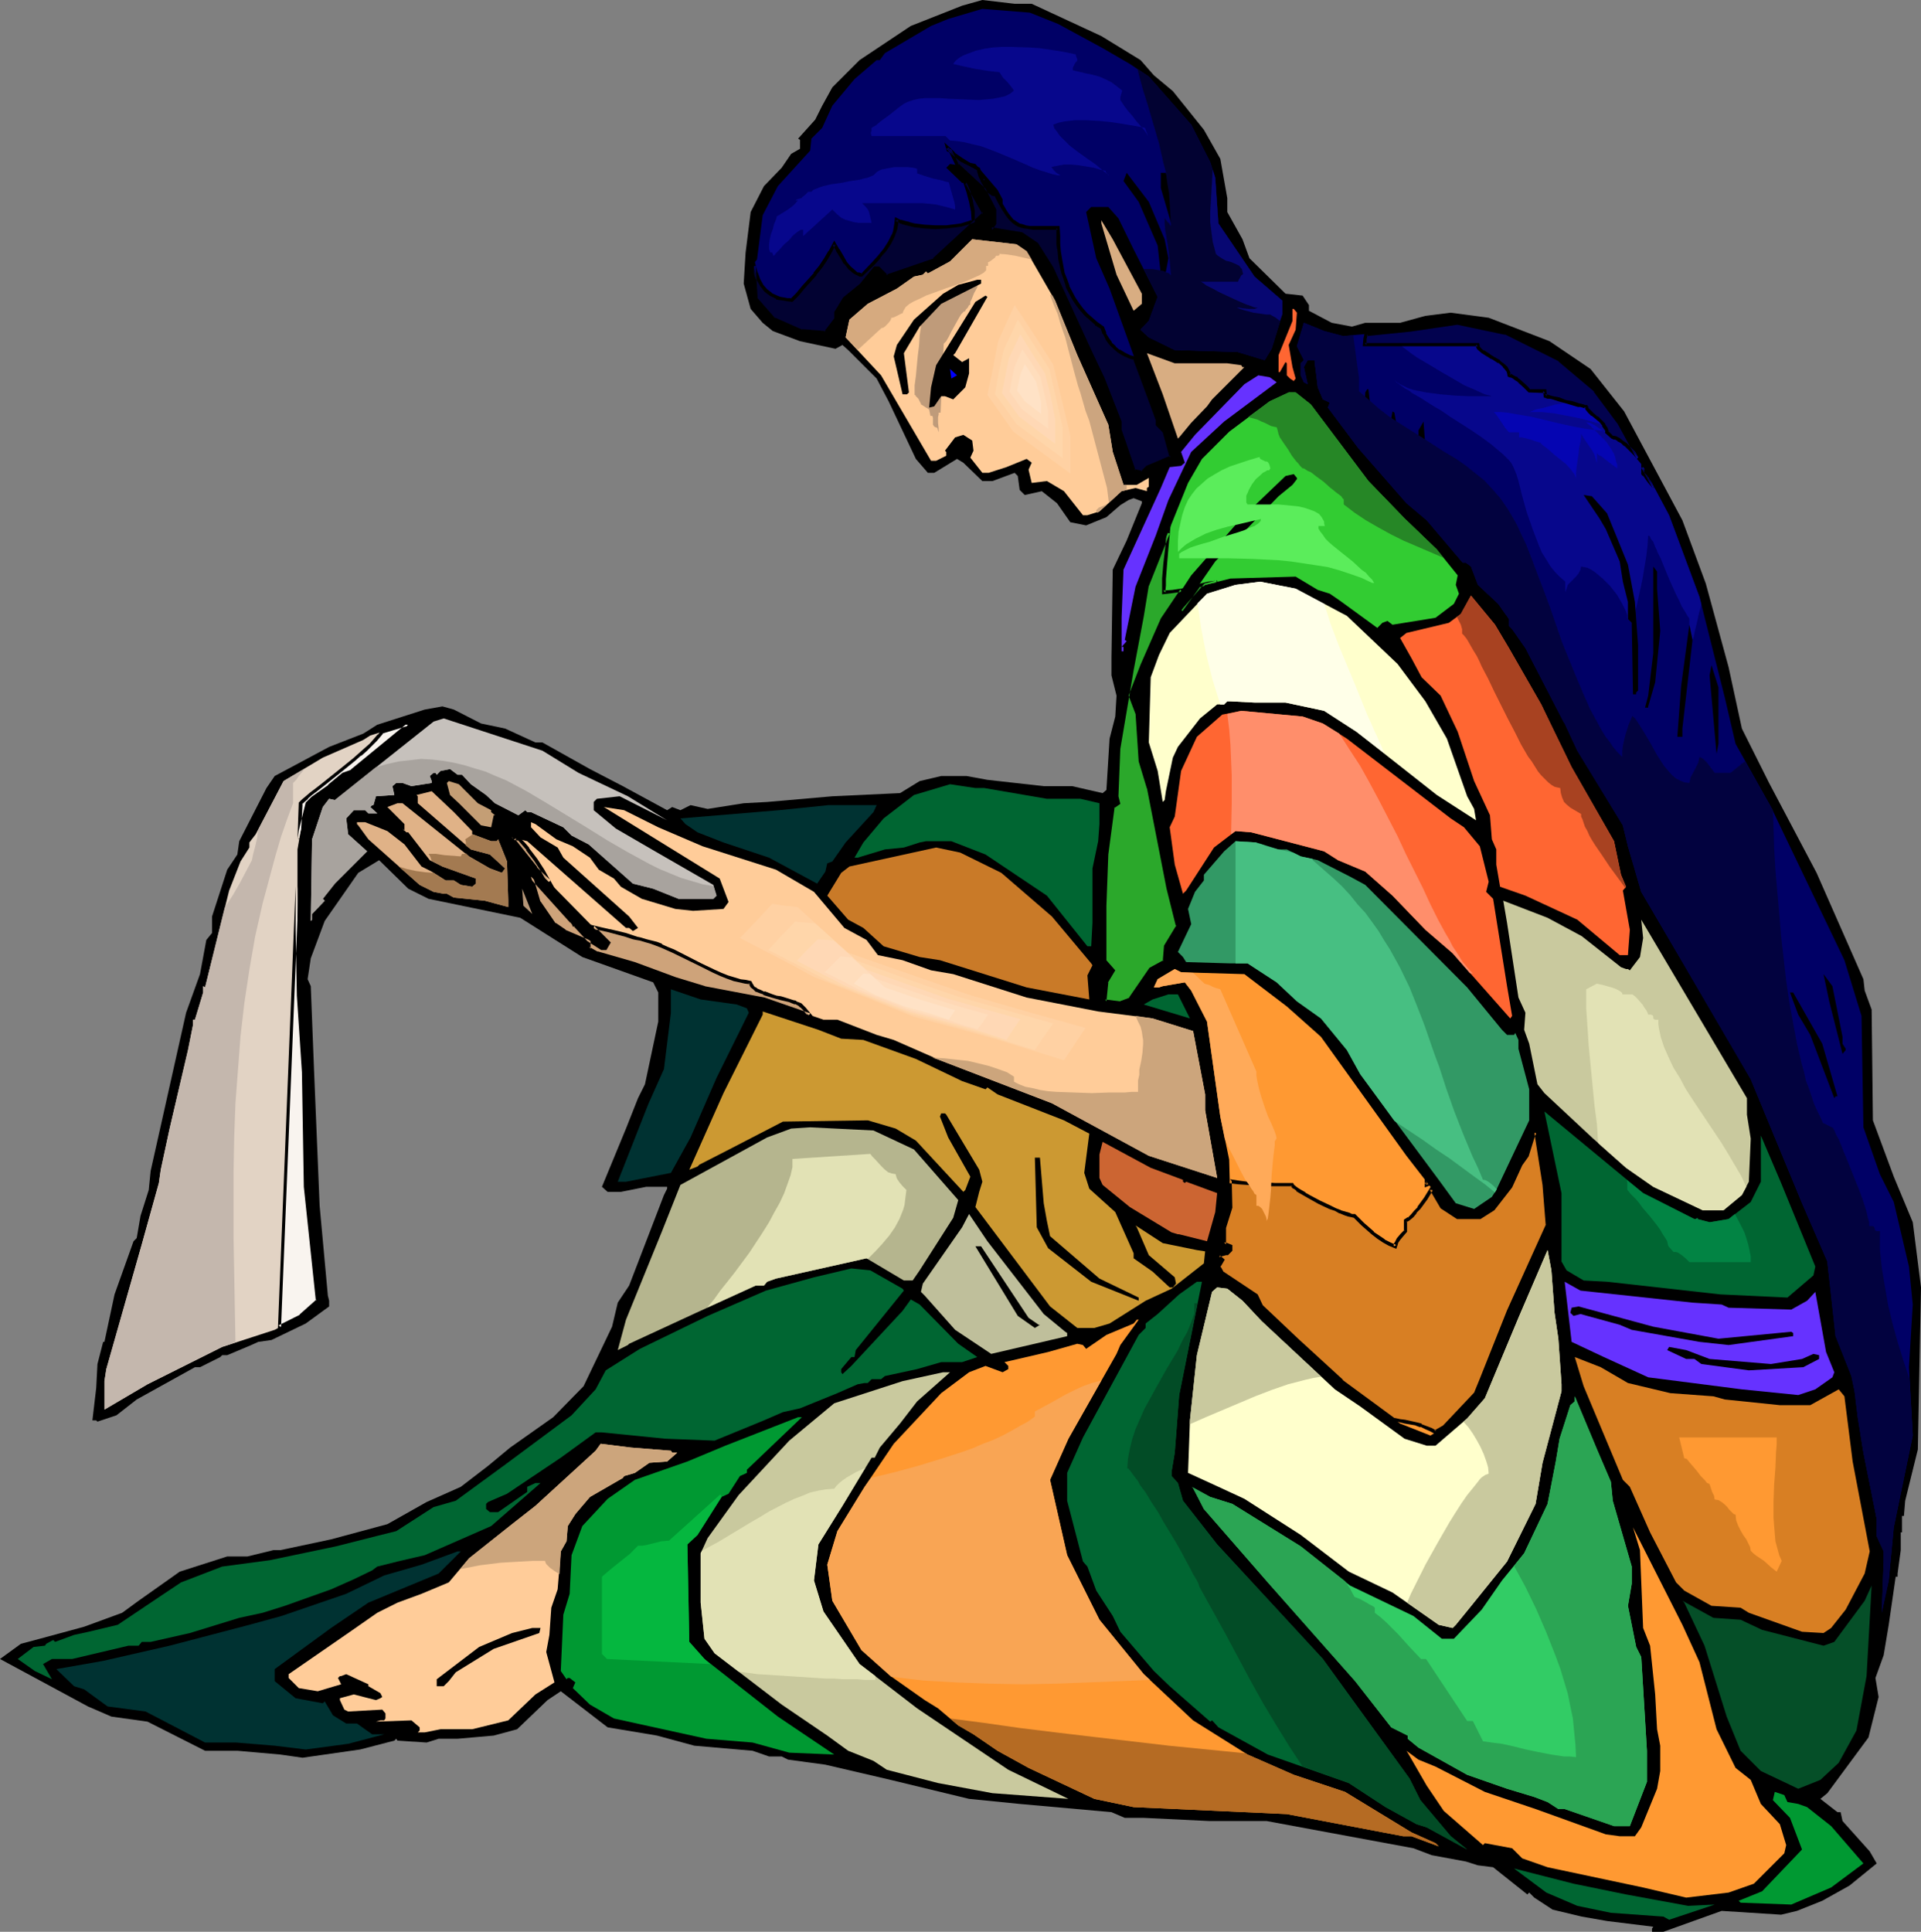 <?xml version="1.0" encoding="UTF-8" standalone="no"?>
<svg
   version="1.0"
   width="129.766mm"
   height="130.479mm"
   id="svg136"
   sodipodi:docname="Woman Reading.wmf"
   xmlns:inkscape="http://www.inkscape.org/namespaces/inkscape"
   xmlns:sodipodi="http://sodipodi.sourceforge.net/DTD/sodipodi-0.dtd"
   xmlns="http://www.w3.org/2000/svg"
   xmlns:svg="http://www.w3.org/2000/svg">
  <rect width="100%" height="100%" fill="#808080" stroke="none"/>
  <sodipodi:namedview
     id="namedview136"
     pagecolor="#ffffff"
     bordercolor="#000000"
     borderopacity="0.25"
     inkscape:showpageshadow="2"
     inkscape:pageopacity="0.0"
     inkscape:pagecheckerboard="0"
     inkscape:deskcolor="#d1d1d1"
     inkscape:document-units="mm" />
  <defs
     id="defs1">
    <pattern
       id="WMFhbasepattern"
       patternUnits="userSpaceOnUse"
       width="6"
       height="6"
       x="0"
       y="0" />
  </defs>
  <path
     style="fill:#000000;fill-opacity:1;fill-rule:evenodd;stroke:none"
     d="m 263.408,0.969 17.776,8.241 10.019,6.14 3.394,3.878 4.848,4.04 7.918,9.857 4.202,7.433 1.778,10.018 v 3.555 l 3.878,6.948 1.778,4.847 9.211,9.049 4.363,0.485 1.616,2.424 v 1.454 l 5.818,3.07 5.171,0.969 3.394,-0.969 h 8.888 l 6.464,-1.777 6.464,-0.808 9.696,1.293 15.514,5.979 10.504,7.11 8.565,10.826 14.867,27.792 5.979,16.158 5.818,21.329 3.394,15.673 6.949,13.896 12.12,22.945 11.958,27.146 0.323,2.908 1.778,4.847 0.323,28.277 5.333,14.381 4.848,11.634 2.101,16.643 -0.323,15.673 -0.485,25.692 -3.232,13.088 -0.323,3.878 h -0.485 v 4.201 h -0.323 v 4.524 l -0.808,5.979 v 0.808 h -0.485 l -1.778,12.28 -1.293,7.756 -2.101,5.817 0.808,4.847 -2.586,10.341 -10.504,14.219 -1.778,1.454 4.363,3.393 h 0.808 l 0.485,2.262 6.949,7.756 1.778,3.07 -6.949,5.655 -6.949,3.878 -6.464,2.585 -4.04,0.969 -15.19,-0.969 -14.867,5.332 h -2.909 v -0.808 l 0.323,-0.485 -11.797,-1.454 -6.464,-1.131 -7.434,-1.777 -4.686,-3.07 -1.293,-1.293 -0.485,0.485 -8.726,-6.948 -3.878,-0.485 -3.07,-0.97 -8.726,-1.616 -4.686,-1.777 -37.491,-6.948 h -14.706 l -16.645,-0.808 h -4.848 l -3.394,-1.454 -23.432,-2.101 -12.928,-1.293 -20.038,-4.847 -16.645,-3.878 -9.534,-1.293 -1.616,-0.808 h -3.232 l -4.202,-1.454 -14.867,-1.293 -9.534,-2.585 -12.605,-2.101 -11.958,-9.21 -3.394,2.262 -7.757,7.433 -5.979,1.616 -9.211,0.808 h -4.848 l -3.07,0.969 -7.434,-0.485 -0.323,-0.485 -0.485,0.485 -8.726,2.262 -14.706,2.101 -5.656,-0.808 -10.989,-0.969 h -8.242 L 37.653,439.503 28.442,438.211 22.462,435.625 0,423.507 l 5.333,-3.878 4.848,-1.293 11.312,-3.07 9.696,-3.555 4.202,-3.07 10.504,-7.433 12.12,-3.878 h 5.171 l 6.626,-1.616 h 1.778 l 12.928,-2.747 14.382,-3.878 10.019,-5.655 8.726,-3.878 6.949,-5.332 5.656,-4.686 10.989,-7.756 7.757,-7.918 7.272,-15.189 1.454,-6.14 2.909,-4.363 8.888,-23.106 0.808,-1.616 v -0.485 h -5.333 l -6.464,1.293 h -3.394 l -1.454,-1.293 6.141,-14.866 3.07,-7.756 1.778,-3.555 3.394,-15.997 v -7.433 l -1.293,-2.585 -18.099,-6.463 -15.837,-10.018 -23.432,-4.847 -5.171,-2.585 -7.434,-7.271 -5.333,3.232 -8.565,12.28 -3.555,9.533 -0.808,5.332 0.808,1.777 0.808,20.844 1.454,35.225 2.101,22.945 0.323,1.293 v 1.454 l -5.979,4.363 -4.363,2.101 -4.363,2.101 -3.394,0.485 -1.778,0.808 -6.141,2.585 h -1.293 l -0.485,0.485 -5.171,2.585 h -1.293 l -14.867,8.241 -5.171,4.04 -4.848,1.616 -0.323,-0.323 h -0.97 l 0.97,-8.241 0.323,-6.14 1.454,-5.655 h 0.323 l 2.586,-12.119 4.848,-13.573 0.808,-0.808 0.97,-5.655 2.101,-6.625 0.485,-4.847 9.05,-40.396 3.555,-9.857 1.616,-8.725 1.454,-1.777 v -4.201 l 3.878,-11.957 2.586,-3.878 0.485,-3.393 6.949,-13.573 2.101,-3.07 13.898,-7.433 8.726,-3.393 3.555,-2.262 12.12,-3.878 4.525,-0.808 2.909,0.808 6.949,3.555 6.141,1.293 7.757,3.555 h 1.778 l 12.12,6.786 8.403,4.363 11.312,6.14 1.293,-0.808 2.101,0.808 2.586,-1.293 4.363,0.969 9.211,-1.454 5.979,-0.323 16.645,-1.454 17.291,-0.808 5.01,-3.07 5.494,-1.293 h 6.464 l 5.333,0.97 14.382,1.616 h 7.272 l 7.757,1.777 0.97,-0.808 0.808,-13.088 1.454,-5.655 0.323,-5.332 -1.293,-5.171 v -4.686 l 0.323,-22.298 3.555,-7.433 3.878,-9.533 v -0.485 l -2.101,-0.808 -1.293,0.485 -2.101,1.293 -3.555,3.07 -5.171,2.101 -4.04,-0.808 -3.394,-4.847 -3.878,-3.07 -4.363,0.969 -1.293,-1.293 -0.485,-3.555 -0.808,-0.808 -5.656,2.101 h -2.586 l -4.848,-4.686 -1.616,-0.969 -5.818,3.555 h -1.616 l -3.07,-3.555 -6.949,-14.704 -3.07,-5.817 -7.272,-7.271 -1.454,-1.293 -1.778,0.969 -9.05,-1.939 -6.949,-2.585 -2.586,-2.101 -3.07,-3.555 -1.778,-6.463 0.485,-7.918 1.293,-10.341 3.394,-6.625 4.525,-4.686 2.424,-3.555 2.262,-1.293 V 35.71 l -0.485,-0.323 4.363,-4.847 1.778,-3.555 2.586,-4.686 6.949,-6.948 L 232.542,6.625 245.632,1.454 250.803,0 l 8.242,0.969 z"
     id="path1" />
  <path
     style="fill:#000066;fill-opacity:1;fill-rule:evenodd;stroke:none"
     d="m 270.195,6.14 11.312,6.14 6.949,4.04 4.848,3.232 10.827,12.28 4.848,9.533 1.293,4.04 0.808,11.634 9.211,13.573 7.11,6.14 v 3.393 l -2.747,8.887 -1.778,2.908 -6.949,-2.101 -15.998,-0.485 -6.626,-3.232 -2.101,-1.939 2.101,-2.262 2.262,-6.14 -6.141,-12.119 -3.878,-7.918 -2.586,-2.908 h -4.363 l -1.293,1.293 2.586,11.795 3.394,7.756 8.242,22.945 4.04,10.503 v 1.293 l 1.778,1.777 1.778,6.625 -6.302,2.424 -1.293,1.454 -2.101,-0.485 -2.262,-6.625 -1.131,-3.716 v -2.262 l -4.525,-10.988 -2.909,-6.463 -10.019,-21.814 -3.878,-5.979 -3.878,-2.585 -7.757,-1.293 0.808,-1.454 v -3.393 l -2.586,-5.171 -6.626,-6.302 -2.101,-0.323 -0.97,0.969 4.04,3.878 h 1.131 l 4.525,7.756 -12.766,11.795 -12.12,4.363 -2.262,-2.262 h -0.808 l -3.394,4.363 -4.363,3.555 -2.262,3.555 v 1.777 l -2.586,3.393 -5.979,-0.485 -7.11,-2.908 -4.686,-5.332 -0.485,-9.049 0.808,-0.969 1.454,-11.311 3.878,-7.433 8.242,-9.049 0.323,-3.07 2.747,-2.747 2.586,-5.655 5.656,-6.786 5.656,-4.847 h 0.808 l 1.293,-1.777 11.797,-6.948 4.363,-1.777 8.726,-2.585 12.12,0.969 z"
     id="path2" />
  <path
     style="fill:#000000;fill-opacity:1;fill-rule:evenodd;stroke:none"
     d="m 308.656,53.161 v 1.293 l -1.778,-2.908 -1.293,-7.918 -2.262,-6.14 -1.778,-3.07 6.626,11.795 z"
     id="path3" />
  <path
     style="fill:#000000;fill-opacity:1;fill-rule:evenodd;stroke:none"
     d="m 254.681,48.475 1.293,2.424 v 1.939 h -0.97 l -3.717,-5.655 v -1.454 l -2.262,-0.323 -2.262,-4.04 2.262,0.485 z"
     id="path4" />
  <path
     style="fill:#000000;fill-opacity:1;fill-rule:evenodd;stroke:none"
     d="m 297.344,61.078 0.97,4.847 -0.646,3.393 -1.293,0.808 -0.808,-7.433 -4.848,-11.149 -3.878,-5.332 0.808,-2.101 5.656,7.433 z"
     id="path5" />
  <path
     style="fill:#000000;fill-opacity:1;fill-rule:evenodd;stroke:none"
     d="m 301.545,58.977 0.97,7.756 -0.485,3.393 -0.97,-1.777 -1.616,-9.857 -3.07,-10.503 v -3.878 h 1.293 z"
     id="path6" />
  <path
     style="fill:#000000;fill-opacity:1;fill-rule:evenodd;stroke:none"
     d="m 307.686,58.493 v 2.101 l 0.97,3.878 v 0.969 l -0.485,-0.485 -3.07,-9.21 -1.293,-7.271 2.101,5.979 z"
     id="path7" />
  <path
     style="fill:#d8ad82;fill-opacity:1;fill-rule:evenodd;stroke:none"
     d="m 291.526,74.974 v 2.585 l -2.101,1.777 -4.363,-9.21 -3.878,-13.088 v -0.808 l 2.909,4.847 z"
     id="path8" />
  <path
     style="fill:#ffcc99;fill-opacity:1;fill-rule:evenodd;stroke:none"
     d="m 262.115,64.148 7.272,12.603 5.656,13.896 7.918,17.774 1.131,6.948 2.747,8.402 h 3.394 l 3.07,-1.777 v 2.262 l -0.485,0.323 v 0.808 l -2.909,-0.808 -3.555,0.808 -5.656,5.171 -3.07,0.969 h -1.131 l -4.848,-6.14 -4.363,-2.585 -3.878,0.485 -0.808,-3.393 0.808,-1.777 -1.293,-0.969 -5.171,2.101 -4.525,1.454 h -1.616 l -3.07,-3.878 0.808,-1.777 -0.323,-2.585 -2.262,-1.454 -2.101,0.646 -2.586,3.393 0.323,0.323 v 0.969 l -2.586,1.293 h -1.293 l -12.766,-21.814 -9.05,-9.695 0.97,-4.524 4.686,-4.04 7.434,-3.878 4.363,-3.07 2.262,-0.485 0.808,-0.808 0.485,0.485 5.656,-3.07 5.656,-5.655 11.312,1.293 z"
     id="path9" />
  <path
     style="fill:#bf9b7a;fill-opacity:1;fill-rule:evenodd;stroke:none"
     d="m 234.805,81.599 1.616,-2.101 -0.162,0.323 -0.323,0.485 -0.485,0.485 -0.323,0.323 v 2.262 l -0.323,2.262 -0.162,2.585 -0.323,2.585 -0.485,5.171 -0.323,2.424 v 2.424 h 0.162 l 0.162,0.323 0.646,0.646 0.485,0.969 0.162,0.323 v 0.162 l 0.323,0.162 0.97,0.646 0.323,0.162 0.485,0.323 0.323,1.616 h 0.485 l 0.162,0.485 v 0.323 0.969 0.485 l 0.323,0.485 0.323,0.162 0.485,0.162 0.162,0.646 0.162,0.485 v -0.485 -0.485 l -0.162,-1.454 v -1.454 l 0.162,-0.646 v -0.485 h 0.485 l 0.808,-17.612 0.323,-0.323 0.323,-0.323 0.646,-1.131 0.646,-1.293 0.808,-1.454 0.808,-1.454 0.646,-1.131 0.323,-0.485 0.323,-0.323 0.323,-0.323 h 0.323 v -0.162 l 0.162,-0.323 0.485,-0.485 0.323,-0.646 h 0.162 l 0.162,-0.162 v -0.646 l 0.323,-0.646 0.646,-1.616 0.808,-1.454 0.162,-0.808 0.162,-0.646 -0.646,0.162 h -0.646 l -1.131,0.485 -1.131,0.485 h -0.485 l -0.646,0.162 -0.485,0.485 -0.485,0.485 -1.616,1.454 -0.808,0.646 -0.97,0.646 -0.808,0.323 -0.646,0.162 v 0.162 l -0.162,0.323 -0.97,0.646 v 0.323 l -0.162,0.162 -0.162,0.162 -0.485,0.162 -1.131,0.808 -1.131,0.808 -0.323,0.323 z"
     id="path10" />
  <path
     style="fill:#000000;fill-opacity:1;fill-rule:evenodd;stroke:none"
     d="m 250.48,72.389 -10.181,5.171 -5.494,5.817 -4.04,6.786 1.293,10.018 -0.485,0.485 h -1.131 l -2.262,-9.695 0.808,-2.908 4.363,-6.463 7.434,-6.625 3.878,-2.262 4.848,-1.293 h 0.97 z"
     id="path11" />
  <path
     style="fill:#000000;fill-opacity:1;fill-rule:evenodd;stroke:none"
     d="m 243.854,90.163 -0.485,0.485 2.262,1.777 1.778,-0.969 v 3.878 l -0.97,3.555 -3.07,3.07 -2.101,-0.808 h -0.97 l -1.778,2.585 -1.293,0.323 0.485,-5.171 1.293,-5.655 10.019,-16.158 2.586,-1.616 0.485,0.323 z"
     id="path12" />
  <path
     style="fill:#ff6632;fill-opacity:1;fill-rule:evenodd;stroke:none"
     d="m 331.118,79.822 -0.323,4.363 -1.778,3.878 0.97,5.655 0.808,2.908 -0.485,0.646 -0.97,-0.646 -0.808,-0.808 v -3.07 l -0.323,-0.323 -1.454,2.585 h -0.323 v -4.363 l 3.555,-8.725 v -3.07 h 0.323 z"
     id="path13" />
  <path
     style="fill:#000066;fill-opacity:1;fill-rule:evenodd;stroke:none"
     d="m 342.915,85.8 16.968,-1.616 12.282,-1.777 12.12,2.585 13.898,6.948 9.211,7.756 6.141,8.241 12.605,23.591 7.757,20.844 6.464,25.692 2.747,11.796 9.05,16.158 18.746,39.103 4.363,14.219 0.485,28.438 4.202,11.957 3.555,7.11 3.878,16.481 0.97,9.695 -0.97,15.997 0.97,17.451 -4.848,23.429 -1.293,13.573 -1.778,8.241 0.485,-13.411 v -2.262 l -1.778,-3.878 V 387.797 l -1.293,-6.463 -2.101,-10.503 -1.454,-9.049 -0.808,-6.625 -0.808,-3.878 -4.04,-10.18 -2.101,-19.067 -6.464,-14.866 -13.09,-31.67 -17.453,-29.893 -10.504,-17.936 -3.394,-11.634 -1.293,-5.332 -11.635,-19.067 -3.232,-6.948 -0.323,-0.485 -9.696,-18.744 -3.394,-4.847 -0.808,-0.808 v -1.777 l -2.747,-3.878 -5.171,-4.847 -1.778,-4.686 -1.293,-0.969 h -0.808 l -9.211,-10.826 -5.171,-4.363 -12.282,-14.058 -7.757,-10.341 0.485,-1.293 -1.778,-0.808 -1.293,-3.07 -0.808,-6.463 v -0.485 h -1.778 l -0.97,1.777 0.97,4.363 -0.97,-0.485 -0.808,-1.777 v -3.07 l 0.808,-0.808 -1.778,-3.555 1.778,-5.979 5.171,2.101 z"
     id="path14" />
  <path
     style="fill:#07078c;fill-opacity:1;fill-rule:evenodd;stroke:none"
     d="m 357.944,84.346 -0.808,1.131 -0.97,1.293 0.323,0.162 0.162,0.323 0.485,0.485 0.323,0.323 1.293,0.969 1.454,1.131 1.616,1.131 1.939,1.131 4.04,2.424 4.202,2.424 1.939,1.131 1.939,0.808 1.778,0.808 1.454,0.646 0.646,0.162 0.646,0.162 0.485,0.162 h 0.485 -4.525 -1.616 l -3.717,-0.162 -3.717,-0.323 -3.717,-0.485 -1.616,-0.323 -1.616,-0.323 -1.454,-0.485 -1.293,-0.646 -0.97,-0.485 -0.97,-0.646 h 0.162 l 0.162,0.323 0.485,0.323 0.485,0.323 0.646,0.485 0.646,0.485 0.97,0.485 0.808,0.646 1.131,0.646 1.131,0.646 2.262,1.454 1.293,0.808 1.454,0.808 2.586,1.777 5.333,3.393 2.586,1.777 2.424,1.777 2.101,1.777 0.97,0.808 0.808,0.808 0.646,0.646 0.646,0.808 0.323,0.646 0.323,0.646 0.646,1.616 0.485,1.616 0.485,1.939 0.485,1.939 1.131,4.04 1.454,4.201 1.616,4.201 0.808,1.939 1.131,1.777 0.97,1.616 1.293,1.616 1.293,1.293 1.293,1.131 v 1.454 1.293 l 0.323,-0.969 0.323,-0.97 0.646,-0.646 0.808,-0.808 0.646,-0.646 0.646,-0.808 0.485,-0.97 0.162,-0.808 0.808,0.162 0.808,0.162 0.97,0.485 0.97,0.646 0.97,0.808 0.97,0.808 1.939,1.939 1.778,2.262 0.646,1.131 0.646,1.131 0.485,0.969 0.485,0.969 0.323,0.969 v 0.808 l 1.293,1.293 0.646,-2.585 0.646,-2.747 1.293,-5.979 0.485,-2.908 0.485,-2.908 0.323,-2.747 0.162,-2.585 v 0 l 0.323,0.162 0.162,0.162 0.162,0.485 0.646,0.808 0.485,1.293 0.323,0.646 0.323,0.808 0.808,1.616 1.454,3.555 0.808,1.939 0.808,1.777 0.808,1.777 0.808,1.616 0.646,1.454 0.808,1.293 0.646,1.131 0.485,0.646 v 7.756 0 l 0.162,-0.162 0.162,-0.162 v -0.323 l 0.162,-0.485 0.162,-0.646 0.485,-1.293 0.323,-1.616 0.485,-1.939 0.485,-2.262 0.646,-2.424 -0.485,-1.939 -7.757,-20.844 -12.605,-23.591 -6.141,-8.241 -9.211,-7.756 -13.898,-6.948 -12.12,-2.585 -12.282,1.777 z"
     id="path15" />
  <path
     style="fill:#d8ad82;fill-opacity:1;fill-rule:evenodd;stroke:none"
     d="m 313.342,92.748 3.555,0.485 0.323,0.485 h 0.485 l -8.242,8.241 -1.293,1.777 -4.04,4.201 -3.07,3.716 -0.323,0.323 -3.878,-11.311 -4.04,-10.503 7.11,2.585 z"
     id="path16" />
  <path
     style="fill:#0000ff;fill-opacity:1;fill-rule:evenodd;stroke:none"
     d="m 242.885,96.626 -0.323,-2.424 1.778,1.616 z"
     id="path17" />
  <path
     style="fill:#6632ff;fill-opacity:1;fill-rule:evenodd;stroke:none"
     d="m 325.947,97.596 -13.413,10.018 -8.403,7.756 -5.818,12.28 -3.232,9.049 -5.171,13.088 -2.747,13.573 0.485,0.323 -1.293,1.454 h 0.485 v 1.131 h -0.485 v -8.564 l 0.485,-12.28 9.534,-20.844 2.262,-5.332 2.909,-0.323 0.97,-0.808 -0.97,-2.747 3.555,-4.363 12.605,-12.927 3.555,-2.262 2.909,0.485 z"
     id="path18" />
  <path
     style="fill:#000000;fill-opacity:1;fill-rule:evenodd;stroke:none"
     d="m 343.884,101.15 2.101,5.655 -0.808,0.808 -1.778,-0.808 -1.293,-5.332 -0.97,-1.777 0.485,-3.393 0.97,-0.485 1.293,3.555 z"
     id="path19" />
  <path
     style="fill:#000000;fill-opacity:1;fill-rule:evenodd;stroke:none"
     d="m 350.348,107.937 0.808,2.262 v 0.485 l 0.485,0.323 h 0.97 l -0.97,0.969 h -1.616 l -1.778,-6.14 0.323,-5.655 0.485,-0.808 h 0.323 z"
     id="path20" />
  <path
     style="fill:#32cc32;fill-opacity:1;fill-rule:evenodd;stroke:none"
     d="m 334.673,103.251 14.706,19.551 9.211,9.533 8.242,7.918 5.333,6.625 -0.485,2.424 0.808,2.262 -1.293,2.585 -4.686,3.555 -10.989,1.777 -1.293,-0.97 -1.293,0.485 -1.293,1.293 -9.534,-6.948 -2.586,-1.777 -3.07,-0.969 -5.656,-3.393 -16.645,0.485 -6.464,1.616 -5.656,6.625 h -0.485 l 8.726,-12.603 16.16,-16.643 3.555,-2.908 1.131,-1.454 v -0.323 l -0.808,-0.969 -2.101,0.485 -11.312,10.826 -12.766,14.542 -7.272,11.149 -5.333,11.795 -3.07,7.756 1.778,4.524 0.97,12.119 2.101,6.948 5.01,25.692 2.424,9.533 -3.07,5.171 -0.323,4.04 -3.555,1.777 -5.333,7.756 -2.424,0.808 -4.04,-0.323 0.485,-4.847 1.616,-3.07 -2.101,-2.585 v -13.896 l 0.485,-13.088 1.616,-12.119 1.454,-0.969 -0.485,-1.777 0.485,-12.119 3.394,-20.036 2.586,-13.896 1.293,-7.918 10.504,-26.015 3.555,-6.14 6.949,-6.948 10.342,-7.756 4.848,-2.262 h 1.778 z"
     id="path21" />
  <path
     style="fill:#000000;fill-opacity:1;fill-rule:evenodd;stroke:none"
     d="m 357.459,113.592 1.131,0.808 -0.323,0.646 v 0.808 l -1.778,0.485 -1.293,-2.262 v -7.271 l 0.323,-1.777 0.485,0.323 z"
     id="path22" />
  <path
     style="fill:#000000;fill-opacity:1;fill-rule:evenodd;stroke:none"
     d="m 365.216,119.248 1.616,-2.101 -1.293,3.07 -0.808,0.485 h -1.293 l -1.778,-3.07 0.485,-6.625 v -1.131 l 1.293,-2.262 0.808,10.826 z"
     id="path23" />
  <path
     style="fill:#000000;fill-opacity:1;fill-rule:evenodd;stroke:none"
     d="m 369.417,121.994 v 0.323 l 0.97,0.969 h 0.808 l 0.97,-1.777 -0.485,1.777 -2.586,1.777 -1.778,-0.808 0.485,-6.14 0.808,-2.262 h 0.485 z"
     id="path24" />
  <path
     style="fill:#000000;fill-opacity:1;fill-rule:evenodd;stroke:none"
     d="m 376.366,126.357 1.454,1.293 1.293,-0.969 1.778,1.777 2.101,6.14 v 1.616 l -2.101,-2.101 v -1.293 l -1.778,-2.585 v -0.808 l -1.778,-1.454 h -0.485 l -0.485,0.485 -1.778,-0.485 v -5.171 l 0.97,-1.293 -0.323,-1.293 0.808,1.777 z"
     id="path25" />
  <path
     style="fill:#000000;fill-opacity:1;fill-rule:evenodd;stroke:none"
     d="m 410.302,131.043 5.333,13.088 1.778,9.533 0.808,10.988 v 11.634 l -0.485,0.485 v 0.485 h -0.808 l -0.323,-18.259 -0.97,-0.969 v -4.363 l -1.293,-5.171 -0.808,-5.171 -3.555,-8.241 -1.616,-2.747 -4.04,-5.979 2.101,0.323 z"
     id="path26" />
  <path
     style="fill:#000000;fill-opacity:1;fill-rule:evenodd;stroke:none"
     d="m 423.068,150.271 0.808,10.826 -1.293,13.088 -1.778,6.14 v 0.323 h -0.808 l 0.808,-3.07 1.293,-10.826 v -22.137 l 0.97,1.293 z"
     id="path27" />
  <path
     style="fill:#ffffcc;fill-opacity:1;fill-rule:evenodd;stroke:none"
     d="m 343.884,157.219 12.928,12.28 7.11,9.533 5.494,9.533 5.171,14.704 1.778,3.232 0.485,2.908 -10.019,-6.463 -20.523,-16.158 -8.242,-5.332 -9.858,-2.101 h -7.918 l -6.141,-0.323 h -0.808 l -0.808,0.808 h -1.778 l -4.363,3.555 -5.656,7.271 -1.293,2.747 -1.778,8.564 -0.323,2.262 -0.485,0.485 -1.293,-7.918 -2.262,-7.271 0.485,-16.643 2.101,-5.655 2.747,-5.655 9.534,-10.018 7.272,-2.262 6.302,-0.808 9.05,1.777 z"
     id="path28" />
  <path
     style="fill:#ff6632;fill-opacity:1;fill-rule:evenodd;stroke:none"
     d="m 385.254,165.46 8.242,14.381 2.101,4.363 5.656,11.634 10.827,18.905 1.778,8.564 1.293,3.07 -0.808,0.969 1.778,10.018 -0.485,6.463 h -2.101 l -10.827,-9.049 -13.251,-6.14 -6.464,-2.262 -0.97,-5.655 v -3.878 l -1.131,-2.585 -0.485,-6.14 -4.04,-8.725 -4.202,-12.603 -4.363,-9.21 -4.848,-4.686 -2.586,-4.847 -2.909,-5.171 1.616,-1.293 10.827,-2.585 3.07,-2.262 2.586,-4.686 6.141,7.433 z"
     id="path29" />
  <path
     style="fill:#000000;fill-opacity:1;fill-rule:evenodd;stroke:none"
     d="m 429.532,185.981 v 2.101 h -1.293 l 0.97,-12.927 2.101,-15.673 0.808,3.878 z"
     id="path30" />
  <path
     style="fill:#000000;fill-opacity:1;fill-rule:evenodd;stroke:none"
     d="m 438.743,189.859 -0.485,2.585 -1.778,-20.036 0.485,-2.585 1.778,5.655 z"
     id="path31" />
  <path
     style="fill:#ff6632;fill-opacity:1;fill-rule:evenodd;stroke:none"
     d="m 337.744,184.688 6.141,3.878 26.502,20.359 3.394,2.262 4.04,4.847 2.262,9.049 -0.646,2.585 1.778,1.777 3.555,22.298 1.293,7.594 -0.485,0.646 -14.706,-16.643 -6.949,-5.979 -8.403,-8.725 -6.949,-6.14 -6.949,-2.908 -3.555,-2.262 -18.584,-4.847 -4.04,-0.323 -5.494,4.201 -7.11,10.988 -0.808,0.808 -2.101,-7.433 -1.293,-9.533 1.293,-2.747 1.616,-11.634 4.04,-8.725 6.464,-5.655 4.848,-0.969 15.675,1.454 z"
     id="path32" />
  <path
     style="fill:#c6c1bc;fill-opacity:1;fill-rule:evenodd;stroke:none"
     d="m 147.702,197.292 12.605,5.979 10.019,6.14 -12.12,-6.14 -5.818,0.646 -0.808,0.808 v 2.101 l 5.656,4.686 10.019,5.817 14.867,8.564 0.808,2.747 -0.808,0.808 H 173.235 l -6.464,-2.585 -5.171,-1.293 -11.312,-10.018 -4.363,-2.262 -2.101,-2.101 -8.242,-3.878 h -0.97 l -0.485,-0.485 -1.778,1.293 -5.979,-3.07 -2.262,-2.101 -3.878,-2.747 -2.262,-2.424 h -1.131 l -1.939,-1.454 -2.424,0.485 -0.97,0.969 -0.323,-0.485 h -0.485 l -0.97,0.808 0.485,1.293 v 0.485 l -5.171,0.808 -2.262,-0.808 h -1.616 l -0.97,0.808 0.485,2.262 -4.686,0.323 -0.646,2.262 h -0.323 l -0.485,0.485 1.778,1.616 h -2.262 l -0.808,-0.808 h -2.909 l -1.939,2.101 0.485,4.04 4.848,4.363 -8.242,8.241 -3.07,3.878 0.485,0.485 -3.232,3.393 v 1.454 l -0.323,0.323 0.323,-20.844 2.747,-8.241 1.616,-2.101 1.454,0.323 25.21,-20.036 2.586,-0.808 25.21,8.241 z"
     id="path33" />
  <path
     style="fill:#e2d3c4;fill-opacity:1;fill-rule:evenodd;stroke:none"
     d="m 89.849,196.807 -2.262,0.969 -3.555,2.908 -4.363,3.232 -1.131,1.131 -1.778,7.11 -0.808,4.686 v 20.521 l 0.323,16.805 1.293,19.551 0.485,29.246 3.07,29.085 -4.363,3.878 -6.626,3.555 -13.413,4.363 -19.069,9.533 -10.989,6.463 v -7.271 l 0.485,-3.07 9.05,-31.832 4.363,-15.673 0.485,-3.393 2.262,-10.503 4.686,-20.036 1.293,-6.463 v -1.293 h 0.485 l 2.101,-6.948 v -1.616 l 0.485,0.323 6.141,-24.722 2.909,-7.433 2.262,-3.555 v -1.293 l 1.616,-2.101 7.11,-13.573 10.019,-5.979 10.342,-4.524 1.778,-1.131 8.726,-2.747 h 0.97 z"
     id="path34" />
  <path
     style="fill:#c49e75;fill-opacity:1;fill-rule:evenodd;stroke:none"
     d="m 122.008,205.048 3.394,1.777 v 0.485 l 0.97,0.808 h -0.323 l -0.646,3.07 -2.586,-0.485 -5.656,-5.655 -2.262,-2.101 -0.808,-3.07 0.485,-0.485 2.586,0.808 z"
     id="path35" />
  <path
     style="fill:#006632;fill-opacity:1;fill-rule:evenodd;stroke:none"
     d="m 251.288,201.17 15.998,2.747 h 8.565 l 4.848,1.131 v 5.332 l -0.323,4.363 -1.454,6.948 v 13.896 l -0.323,5.979 h -0.97 l -10.342,-12.927 -15.675,-10.503 -8.726,-3.393 h -6.464 l -1.616,0.323 -4.04,1.293 -4.848,0.485 -6.949,2.101 h -0.808 l 2.262,-3.878 5.171,-6.14 7.757,-5.979 9.211,-2.747 6.464,0.969 z"
     id="path36" />
  <path
     style="fill:#e0b287;fill-opacity:1;fill-rule:evenodd;stroke:none"
     d="m 120.553,212.157 v 0.808 l 4.848,1.777 h 1.454 l 0.323,-0.485 2.262,5.655 0.323,10.018 v 1.616 l -5.979,-1.616 -7.918,-0.808 -1.778,-0.969 h -0.808 l -2.586,-0.485 -3.555,-1.777 -13.09,-11.634 -2.586,-3.555 -0.323,-0.323 v -0.485 h 2.101 l 5.656,2.262 4.363,3.393 4.363,5.655 2.586,1.293 3.555,2.262 h 2.101 l 1.778,1.131 2.909,0.485 0.97,-0.808 v -1.293 l -8.565,-3.07 -3.232,-1.616 -5.494,-7.11 h -0.485 l -0.97,-0.969 0.485,0.646 v -1.777 l -4.363,-4.363 2.586,-0.969 h 1.293 l 16.968,13.573 5.333,3.07 3.07,1.131 0.808,-1.131 -3.878,-3.555 -3.07,-0.808 -1.778,-0.485 -13.574,-11.795 v -1.777 l -0.323,-0.323 3.878,-0.97 5.656,5.332 z"
     id="path37" />
  <path
     style="fill:#003232;fill-opacity:1;fill-rule:evenodd;stroke:none"
     d="m 223.008,207.31 -7.11,7.756 -3.394,4.847 -1.293,0.485 -0.485,2.101 -2.101,3.07 -12.282,-6.625 -11.635,-3.878 -6.626,-2.585 -3.07,-2.101 -1.293,-1.454 25.21,-2.101 12.605,-1.293 h 12.282 z"
     id="path38" />
  <path
     style="fill:#ffcc99;fill-opacity:1;fill-rule:evenodd;stroke:none"
     d="m 168.064,211.188 11.312,4.847 18.746,5.979 9.696,5.655 7.757,9.21 5.656,3.07 2.909,3.878 6.302,1.293 7.272,2.585 5.656,0.969 18.746,5.979 18.261,3.555 13.898,1.777 10.342,3.232 3.07,16.158 v 4.04 l 3.07,17.289 -17.453,-5.655 -24.725,-13.411 -28.603,-10.988 -11.797,-5.171 -4.363,-1.293 -10.019,-3.878 h -3.555 l -15.19,-5.171 -15.19,-3.07 -7.434,-2.101 -10.342,-4.04 -9.696,-2.585 -2.101,-1.131 v -1.777 l -6.141,-2.747 -2.586,-1.777 -3.878,-5.655 -2.101,-6.463 14.706,16.158 3.394,2.262 h 0.97 l 0.808,-1.454 -18.746,-19.067 -5.979,-7.918 3.878,0.97 25.21,22.137 h 0.808 l 0.97,0.808 1.293,-0.808 -2.262,-2.908 -16.806,-15.027 -1.454,-2.585 -4.363,-2.585 -2.424,-2.585 v -1.293 l 1.131,0.485 5.333,3.878 4.202,1.777 4.363,2.908 2.262,3.07 3.878,2.262 1.778,2.101 5.333,3.07 8.565,2.585 4.525,0.485 7.757,-0.485 1.293,-1.777 -2.262,-5.979 -29.573,-18.259 5.171,0.808 z"
     id="path39" />
  <path
     style="fill:#329965;fill-opacity:1;fill-rule:evenodd;stroke:none"
     d="m 326.432,216.843 h 2.101 l 3.555,1.777 4.363,0.969 8.242,4.201 3.878,2.101 26.018,26.176 8.888,10.826 1.293,1.293 h 1.778 l 0.323,-0.485 0.808,1.777 v 2.262 l 2.747,10.341 v 7.918 l -8.403,17.774 -1.131,1.777 -4.525,3.07 -4.686,-1.454 -4.363,-5.979 -20.038,-26.984 -3.394,-6.14 -6.626,-8.079 -6.141,-4.363 -5.171,-4.847 -7.434,-4.847 h -4.686 l -10.989,-0.323 -0.808,-1.293 -1.293,-1.293 3.394,-7.11 -0.808,-3.878 1.778,-4.363 2.262,-2.908 v -1.454 l 5.171,-5.979 2.909,-2.585 5.333,0.323 z"
     id="path40" />
  <path
     style="fill:#c97a28;fill-opacity:1;fill-rule:evenodd;stroke:none"
     d="m 255.651,222.822 12.928,11.149 10.019,11.957 0.323,0.485 -1.293,2.585 0.485,6.14 -15.998,-3.07 -22.139,-6.948 -5.171,-0.808 -9.211,-2.747 -5.171,-4.686 -3.878,-2.101 -5.333,-6.14 3.555,-5.817 2.101,-1.616 22.139,-4.847 6.141,1.293 z"
     id="path41" />
  <path
     style="fill:#b59677;fill-opacity:1;fill-rule:evenodd;stroke:none"
     d="m 133.643,231.224 -0.323,-4.363 2.586,6.463 z"
     id="path42" />
  <path
     style="fill:#c9c99e;fill-opacity:1;fill-rule:evenodd;stroke:none"
     d="m 403.838,238.98 10.019,7.918 1.293,0.485 h 0.485 l 0.485,0.323 2.586,-3.393 0.808,-4.847 -0.485,-4.686 26.987,45.566 v 4.201 l 0.97,6.14 -0.485,10.988 -1.778,3.393 -4.686,3.878 h -5.333 l -12.605,-5.979 -6.949,-4.847 -8.726,-7.756 -12.12,-11.311 -1.778,-2.262 -2.101,-10.341 -1.293,-3.555 0.323,-4.363 -1.778,-3.878 -2.909,-19.067 -0.97,-5.655 11.312,4.363 z"
     id="path43" />
  <path
     style="fill:#ff9932;fill-opacity:1;fill-rule:evenodd;stroke:none"
     d="m 317.705,248.675 10.827,8.241 8.726,7.756 21.816,30.377 6.141,7.918 2.909,5.171 4.04,2.747 h 5.656 l 3.394,-2.262 4.363,-5.655 2.586,-5.655 1.778,-2.262 1.778,-5.655 0.323,-0.323 2.262,13.411 0.808,10.018 -9.858,22.137 -6.949,17.451 -1.454,3.555 -8.242,8.725 -3.394,2.101 -7.757,-3.07 -14.867,-10.826 -11.474,-10.503 -9.05,-8.564 -1.293,-2.747 -8.726,-5.655 -0.97,-1.777 0.97,-1.777 -0.97,-0.808 v -0.323 l 1.939,-0.485 h 0.323 l 0.808,-0.808 v -0.969 l -1.131,-0.485 h -0.485 v -4.363 l 1.616,-5.171 -0.323,-12.119 -2.262,-10.988 -3.394,-24.237 -4.04,-7.918 -1.616,-2.101 -5.656,0.969 -0.97,0.323 h -1.293 l 0.97,-2.101 4.363,-2.585 1.616,0.808 z"
     id="path44" />
  <path
     style="fill:#000000;fill-opacity:1;fill-rule:evenodd;stroke:none"
     d="m 470.417,264.671 v 1.777 l 0.808,1.293 v 0.323 l -0.808,0.97 -3.394,-13.411 -1.454,-6.948 2.262,3.07 z"
     id="path45" />
  <path
     style="fill:#003232;fill-opacity:1;fill-rule:evenodd;stroke:none"
     d="m 188.102,256.431 2.586,0.97 0.485,1.131 -8.242,16.643 -6.626,15.189 -5.01,9.049 -11.474,2.262 h -2.101 l 7.757,-19.713 4.04,-9.049 1.778,-14.381 v -5.979 l 7.595,2.585 z"
     id="path46" />
  <path
     style="fill:#000000;fill-opacity:1;fill-rule:evenodd;stroke:none"
     d="m 465.246,266.449 3.878,13.411 h -0.485 l -0.323,0.485 -6.141,-16.158 -3.07,-5.171 -2.101,-5.655 h 0.808 z"
     id="path47" />
  <path
     style="fill:#006632;fill-opacity:1;fill-rule:evenodd;stroke:none"
     d="m 303.808,259.986 -11.797,-3.555 2.262,-1.293 4.04,-1.293 h 2.424 z"
     id="path48" />
  <path
     style="fill:#000000;fill-opacity:1;fill-rule:evenodd;stroke:none"
     d="m 460.075,276.79 4.363,11.311 1.131,5.655 v 1.777 l -1.131,-1.293 -0.646,-3.07 -1.939,-6.948 -9.211,-17.774 -5.656,-8.725 v -1.293 l 1.778,0.97 z"
     id="path49" />
  <path
     style="fill:#cc9932;fill-opacity:1;fill-rule:evenodd;stroke:none"
     d="m 214.766,265.156 5.656,0.323 13.413,4.847 11.797,5.655 5.979,2.101 0.485,-0.485 2.586,1.777 16.968,6.625 6.464,3.393 -1.293,10.018 1.293,4.04 6.626,5.979 4.686,10.503 v 1.293 l 4.848,3.393 4.363,4.04 h 0.808 l 0.808,-0.97 -0.323,-1.616 -6.626,-5.655 -3.07,-7.11 -0.323,-0.485 6.949,4.524 8.726,1.777 2.101,0.323 -0.323,3.07 -8.242,6.463 -6.626,3.07 -9.211,5.817 -3.878,1.131 h -4.363 l -6.949,-5.494 -19.069,-25.368 0.97,-3.878 0.808,-2.585 -0.808,-3.07 -8.403,-14.058 -0.323,-0.323 h -0.97 l -0.323,0.808 2.101,5.332 5.656,10.018 -1.293,3.393 -0.485,0.485 -12.12,-13.088 -5.171,-3.07 -7.11,-2.101 -21.654,0.323 -14.382,7.433 -6.949,3.555 -0.485,0.485 -2.101,0.808 8.726,-19.551 10.019,-20.036 v -0.808 l 14.221,4.686 z"
     id="path50" />
  <path
     style="fill:#006632;fill-opacity:1;fill-rule:evenodd;stroke:none"
     d="m 432.603,311.207 h 0.323 l 0.485,-0.323 v 0.323 l 3.07,0.808 4.848,-0.808 5.656,-4.363 2.586,-5.171 v -11.795 l 5.171,12.119 8.726,21.329 -0.485,2.262 -6.626,5.655 -17.13,-0.808 -28.926,-3.232 -5.979,-0.323 -4.363,-2.585 -1.293,-2.262 v -17.451 l -4.363,-20.844 25.21,20.844 z"
     id="path51" />
  <path
     style="fill:#b5b58e;fill-opacity:1;fill-rule:evenodd;stroke:none"
     d="m 233.35,293.433 11.312,12.927 -1.293,4.524 -8.565,13.411 -1.778,2.585 h -2.262 l -9.534,-5.655 -23.109,5.171 -2.262,0.808 -0.808,0.969 h -2.101 l -15.19,6.948 -17.13,7.918 -0.323,0.323 -2.586,1.293 2.101,-7.756 9.211,-22.621 4.686,-11.795 22.139,-12.119 6.141,-2.262 4.848,-0.323 16.16,0.808 z"
     id="path52" />
  <path
     style="fill:#cc6532;fill-opacity:1;fill-rule:evenodd;stroke:none"
     d="m 302.03,301.189 v 0.485 l 0.485,0.323 0.323,-0.323 7.918,2.908 -0.485,4.847 -2.101,7.433 -7.11,-1.777 h -0.323 l -1.616,-0.485 -10.666,-6.463 -6.949,-5.655 -0.808,-1.777 v -5.979 l 0.808,-3.232 12.282,6.625 z"
     id="path53" />
  <path
     style="fill:#000000;fill-opacity:1;fill-rule:evenodd;stroke:none"
     d="m 266.478,307.168 0.808,4.524 0.808,3.878 12.605,10.826 10.019,4.847 v 0.808 l -12.12,-4.847 -10.989,-8.564 -2.909,-5.332 -0.485,-17.774 h 1.293 z"
     id="path54" />
  <path
     style="fill:#bfbf9b;fill-opacity:1;fill-rule:evenodd;stroke:none"
     d="m 266.478,335.444 5.494,4.524 0.485,0.323 v 0.808 l -19.392,4.524 -5.333,-3.555 -3.878,-2.585 -7.757,-8.725 -0.97,-0.969 0.485,-2.101 10.019,-14.381 1.778,-3.393 4.686,6.948 z"
     id="path55" />
  <path
     style="fill:#000000;fill-opacity:1;fill-rule:evenodd;stroke:none"
     d="m 262.6,336.414 2.586,1.777 h 0.323 l -1.293,0.808 -4.363,-3.07 -10.827,-17.774 h 1.454 z"
     id="path56" />
  <path
     style="fill:#ffffcc;fill-opacity:1;fill-rule:evenodd;stroke:none"
     d="m 396.889,335.121 0.97,6.625 0.808,11.634 v 1.777 l -4.848,18.259 -1.778,10.503 -7.272,14.704 -9.534,11.795 -3.555,4.363 -0.808,0.808 -3.555,-0.808 -11.797,-8.241 -11.15,-5.332 -12.282,-9.372 -14.382,-9.21 -6.626,-3.07 -7.757,-3.555 0.485,-13.411 1.778,-16.643 3.878,-16.158 1.293,-1.131 2.586,0.323 3.878,3.07 4.848,5.171 18.746,17.451 6.464,4.363 11.312,8.241 5.656,1.777 h 2.262 l 8.08,-6.948 4.525,-5.171 8.565,-20.521 7.434,-17.289 0.97,5.171 z"
     id="path57" />
  <path
     style="fill:#006632;fill-opacity:1;fill-rule:evenodd;stroke:none"
     d="m 230.441,328.981 0.323,0.485 -12.282,15.189 -0.323,1.777 h -0.808 l -2.586,3.07 v 0.808 l 0.323,0.485 2.262,-2.101 13.09,-14.058 2.101,-2.908 2.262,1.293 9.858,10.018 4.848,3.393 -3.878,1.293 h -5.333 l -6.141,1.777 -8.242,1.777 -0.97,0.808 h -2.424 l -0.97,0.969 h -0.808 l -1.778,0.323 -5.171,2.262 -9.534,3.878 -4.363,0.97 -4.848,2.101 -12.605,5.171 -12.605,-0.485 -16.16,-1.616 h -1.616 l -8.888,6.463 -13.736,9.21 -4.848,2.101 -0.485,0.485 v 1.293 l 0.97,0.808 h 2.101 l 7.434,-5.171 v -1.293 l 2.101,-0.969 h 1.293 l -12.605,10.988 -16.968,7.433 -6.949,1.616 -5.171,1.293 -1.293,0.97 -4.686,2.262 -5.818,2.585 -11.797,4.201 -5.656,1.777 -5.979,1.293 -12.605,3.878 -10.019,2.262 h -2.262 l -0.808,0.969 h -2.586 l -14.382,3.393 h -5.171 l -2.262,1.293 2.262,3.878 -4.363,-2.101 -4.363,-3.07 4.04,-3.07 2.909,-0.323 0.323,-0.485 1.778,-0.97 0.485,0.485 4.848,-1.777 3.717,-0.808 7.434,-1.777 11.797,-7.918 4.363,-2.908 10.504,-4.04 12.12,-1.616 16.968,-3.555 10.181,-2.585 5.171,-1.293 9.534,-6.14 5.656,-1.616 12.605,-9.21 16.968,-12.603 6.141,-6.625 2.586,-4.847 8.726,-5.494 17.291,-8.402 14.867,-6.463 12.282,-3.393 9.534,-2.262 4.848,0.485 z"
     id="path58" />
  <path
     style="fill:#006632;fill-opacity:1;fill-rule:evenodd;stroke:none"
     d="m 301.06,356.127 -1.131,14.704 -0.808,4.847 v 1.131 l 1.616,1.777 1.293,4.524 8.726,11.149 26.987,29.246 22.139,30.539 2.747,5.494 7.757,9.21 4.202,3.393 -10.342,-5.655 -2.586,-0.808 -7.918,-4.363 -9.373,-6.14 -20.685,-7.271 -12.605,-6.948 -1.616,-1.777 -0.485,0.323 -10.342,-9.049 -4.04,-3.878 -8.565,-10.018 -1.939,-4.04 -4.202,-6.463 -2.262,-6.14 -1.131,-1.293 -4.04,-15.512 v -7.11 l 4.04,-9.049 14.221,-26.176 1.778,-1.777 v -1.131 l 3.07,-2.424 5.494,-5.009 4.525,-3.232 h 1.293 z"
     id="path59" />
  <path
     style="fill:#6632ff;fill-opacity:1;fill-rule:evenodd;stroke:none"
     d="m 432.118,332.536 7.434,0.485 1.778,0.808 15.998,0.485 4.04,-2.262 2.101,-2.262 2.747,15.35 2.101,5.171 -0.485,1.293 -4.363,3.07 -4.363,1.454 -14.382,-1.454 -23.917,-3.07 -11.312,-5.171 -8.242,-3.878 -1.778,-15.35 4.04,2.262 z"
     id="path60" />
  <path
     style="fill:#000000;fill-opacity:1;fill-rule:evenodd;stroke:none"
     d="m 438.743,341.746 18.584,-1.777 0.485,0.323 v 0.808 l -16.483,2.262 -7.434,-0.808 -17.291,-3.07 -3.07,-1.293 -10.019,-2.747 -1.778,0.485 -0.808,-0.808 0.323,-1.293 1.778,-0.323 19.069,5.171 z"
     id="path61" />
  <path
     style="fill:#ff9932;fill-opacity:1;fill-rule:evenodd;stroke:none"
     d="m 286.032,343.362 -0.97,2.262 -12.282,21.652 -4.686,10.503 4.363,19.228 8.242,16.481 11.312,13.896 12.605,11.795 13.898,8.725 11.797,5.171 13.09,4.363 16.968,10.341 6.141,2.747 0.808,0.808 -6.949,-2.585 h -2.101 l -29.734,-5.655 -39.107,-1.777 -10.019,-2.101 -16.806,-7.918 -7.918,-4.363 -6.141,-4.201 -3.878,-2.262 -5.171,-4.363 -3.394,-2.101 -8.726,-6.14 -7.434,-6.625 -7.434,-12.603 -1.293,-9.21 2.586,-8.564 6.949,-11.311 7.434,-10.988 12.12,-12.927 7.11,-5.332 4.202,-1.616 4.363,1.616 1.454,-0.808 v -0.808 l -0.97,-0.969 11.15,-2.585 7.434,-2.101 1.454,0.323 0.808,0.97 5.171,-3.555 6.949,-2.908 0.808,-0.969 h 0.485 z"
     id="path62" />
  <path
     style="fill:#000000;fill-opacity:1;fill-rule:evenodd;stroke:none"
     d="m 436.481,346.917 15.675,1.293 7.918,-1.293 2.909,-1.293 1.454,0.323 v 0.969 l -4.04,2.101 -13.898,0.808 -12.12,-1.616 -1.778,-1.293 h -2.101 l -4.848,-2.262 0.485,-0.808 4.363,0.808 z"
     id="path63" />
  <path
     style="fill:#d87f23;fill-opacity:1;fill-rule:evenodd;stroke:none"
     d="m 415.635,353.057 10.827,2.585 10.989,0.808 2.909,0.808 14.059,1.454 h 7.757 l 7.272,-4.04 1.454,1.777 2.101,16.643 4.363,22.945 -1.293,5.655 -4.848,9.21 -3.717,4.686 -1.939,1.293 -5.494,-0.323 -13.574,-4.847 -2.101,-1.293 -7.434,-0.485 -6.949,-3.878 -2.101,-2.101 -6.626,-12.765 -5.171,-11.634 -1.778,-1.777 -10.019,-23.914 -2.262,-7.433 6.626,2.585 z"
     id="path64" />
  <path
     style="fill:#c9c99e;fill-opacity:1;fill-rule:evenodd;stroke:none"
     d="m 234.158,357.743 -4.363,5.655 -5.171,6.14 -1.293,2.585 h -0.808 l -7.434,12.28 -6.141,9.857 -1.131,9.21 2.424,7.918 9.211,13.411 14.706,11.311 23.27,15.673 15.352,7.433 -19.392,-1.454 -13.898,-2.585 -13.09,-3.393 -3.394,-2.262 -6.464,-2.585 -5.333,-3.878 -11.635,-7.918 -17.13,-13.088 -2.586,-3.716 -0.97,-9.21 v -12.603 l 1.778,-3.878 7.918,-10.988 12.928,-13.896 11.474,-9.533 17.453,-5.655 10.342,-2.262 h 1.778 z"
     id="path65" />
  <path
     style="fill:#32cc65;fill-opacity:1;fill-rule:evenodd;stroke:none"
     d="m 411.272,378.264 0.485,4.847 4.848,16.805 v 4.363 l -0.97,5.655 2.101,10.503 1.293,2.585 1.454,23.914 v 7.918 l -4.363,11.311 h -4.04 l -12.605,-4.363 h -1.616 l -2.747,-1.777 -3.394,-1.293 -6.949,-2.101 -10.181,-3.555 -12.443,-6.948 -2.747,-2.262 v -0.808 l -4.202,-2.101 -9.211,-11.795 -22.301,-25.207 -16.322,-18.744 -2.747,-5.332 -0.485,-0.323 4.848,2.585 5.656,1.777 17.453,10.826 12.605,10.018 16.16,7.756 7.272,5.817 h 3.07 l 7.11,-7.433 5.171,-7.433 5.656,-6.948 5.979,-12.603 2.101,-10.826 0.97,-5.817 2.747,-8.564 1.131,-0.969 v -1.293 l 5.818,13.896 z"
     id="path66" />
  <path
     style="fill:#009932;fill-opacity:1;fill-rule:evenodd;stroke:none"
     d="m 190.688,375.194 v 0.808 l -1.778,0.808 -2.909,4.524 -1.778,0.808 -6.141,9.695 -2.586,2.424 0.485,24.884 3.878,4.363 18.746,14.704 14.382,9.695 -11.474,-0.485 -9.373,-2.585 -11.797,-0.969 -23.594,-5.171 -6.141,-3.555 -4.363,-4.201 0.646,-1.454 -1.454,-1.131 h -0.485 l -0.323,0.323 -1.454,-2.101 0.646,-14.381 1.616,-5.332 0.485,-9.857 2.747,-7.433 6.464,-6.948 6.949,-4.847 13.413,-4.686 9.696,-4.04 18.584,-7.271 h 0.97 z"
     id="path67" />
  <path
     style="fill:#ffcc99;fill-opacity:1;fill-rule:evenodd;stroke:none"
     d="m 171.296,370.346 0.323,0.485 h 1.293 l -2.586,2.262 -4.525,0.323 -3.717,2.585 -2.747,0.808 -0.323,0.485 -8.403,4.847 -3.717,4.363 -1.939,3.07 -0.323,3.878 -1.454,2.585 -0.808,9.695 -1.616,4.686 -0.485,6.948 -0.808,4.363 2.101,7.756 -4.848,3.07 -6.949,6.625 -9.211,2.262 h -8.08 l -4.04,0.808 h -1.778 l 0.485,-0.485 v -0.808 l -2.101,-1.777 -9.05,0.323 1.131,-0.323 h 0.97 l 0.323,-0.485 v -1.293 l -0.808,-0.97 -8.726,0.485 -0.97,-0.485 -1.131,-2.424 v -0.485 l 3.555,-0.97 5.656,1.454 1.131,-0.485 0.485,-0.323 -0.485,-0.969 -3.07,-1.777 v -0.485 l -5.656,-2.585 -1.293,0.485 h -0.323 l -0.485,0.485 0.808,1.616 -5.979,1.777 -4.848,-0.808 -2.586,-2.585 v -0.969 l 15.675,-10.826 6.949,-4.847 5.171,-2.585 6.141,-2.262 6.949,-2.908 5.171,-6.14 10.989,-8.725 5.979,-4.686 15.352,-14.058 1.293,-1.777 7.757,0.969 z"
     id="path68" />
  <path
     style="fill:#ff9932;fill-opacity:1;fill-rule:evenodd;stroke:none"
     d="m 433.896,424.315 4.363,17.128 4.848,9.857 3.878,3.07 2.586,6.14 4.848,5.171 1.616,5.332 -0.485,2.101 -7.757,7.756 -6.464,2.262 -10.827,1.293 -10.989,-2.585 -24.402,-5.171 -6.464,-2.262 -2.586,-2.585 -6.949,-1.293 -0.485,0.485 -10.019,-8.725 -4.363,-6.463 -4.848,-8.402 -0.323,-0.485 3.07,2.262 4.363,1.777 12.605,6.463 12.928,4.363 17.938,6.463 3.555,0.485 h 3.878 l 1.616,-2.262 4.04,-9.857 0.808,-4.524 v -6.463 l -0.808,-4.201 -0.485,-8.887 -1.293,-12.442 -1.778,-4.524 -0.808,-19.875 -1.778,-5.817 12.605,24.884 z"
     id="path69" />
  <path
     style="fill:#003232;fill-opacity:1;fill-rule:evenodd;stroke:none"
     d="m 111.989,401.693 -17.938,7.433 -9.534,6.463 -14.382,10.503 v 3.07 l 5.333,4.363 6.949,1.293 0.485,-0.485 2.101,3.555 3.394,2.101 h 2.747 l 3.878,2.747 h 3.07 l -9.211,2.424 -10.827,1.454 -7.918,-0.97 -9.858,-0.808 h -7.918 l -15.19,-7.918 -9.696,-1.293 -5.979,-4.363 -2.586,-0.808 -4.525,-4.363 11.958,-2.101 16.968,-3.878 20.362,-5.332 8.242,-2.262 16.483,-5.655 9.696,-4.686 9.534,-2.747 9.211,-3.393 h 0.808 z"
     id="path70" />
  <path
     style="fill:#054f28;fill-opacity:1;fill-rule:evenodd;stroke:none"
     d="m 473.972,441.765 -4.525,8.241 -4.686,4.363 -5.656,2.262 -9.534,-4.524 -5.171,-5.171 -3.555,-8.725 -5.656,-18.097 -5.171,-10.988 -0.485,-0.485 7.918,4.363 6.949,0.485 5.494,2.585 15.675,4.04 2.747,-0.969 7.757,-10.503 1.778,-3.878 -1.293,23.106 z"
     id="path71" />
  <path
     style="fill:#000000;fill-opacity:1;fill-rule:evenodd;stroke:none"
     d="m 137.683,416.882 -11.635,4.04 -9.696,5.979 -1.778,2.262 -1.293,1.293 h -1.778 v -1.777 l 10.827,-8.241 8.403,-3.555 5.171,-1.293 h 2.101 z"
     id="path72" />
  <path
     style="fill:#009932;fill-opacity:1;fill-rule:evenodd;stroke:none"
     d="m 456.358,460.024 2.747,0.485 2.262,0.808 6.141,4.847 8.242,9.533 -8.242,6.14 -10.181,4.363 -12.928,-0.485 -0.485,-0.485 5.979,-2.424 10.181,-10.664 -3.07,-8.079 -4.363,-4.524 0.485,-2.101 2.424,0.808 z"
     id="path73" />
  <path
     style="fill:#006632;fill-opacity:1;fill-rule:evenodd;stroke:none"
     d="m 415.15,483.615 15.837,2.908 6.787,-0.323 -11.635,3.878 -1.454,-0.808 -13.413,-0.969 -8.565,-1.777 -7.918,-3.393 -8.242,-6.14 15.19,3.878 z"
     id="path74" />
  <path
     style="fill:#268726;fill-opacity:1;fill-rule:evenodd;stroke:none"
     d="m 318.675,106.483 1.293,0.323 1.131,0.323 0.97,0.485 0.808,0.323 1.616,0.808 0.646,0.162 0.808,0.162 0.162,0.485 0.162,0.646 0.162,0.646 0.323,0.808 0.97,1.454 1.131,1.616 0.97,1.616 1.131,1.454 0.485,0.485 0.485,0.646 0.323,0.323 0.323,0.323 h 0.323 l 0.485,0.323 0.485,0.323 0.808,0.323 1.454,1.131 1.778,1.293 1.616,1.454 1.616,1.293 0.646,0.485 0.646,0.485 0.323,0.485 0.323,0.323 v 1.293 l 2.747,2.101 2.909,1.939 3.07,1.777 3.232,1.777 3.232,1.616 3.394,1.454 6.787,2.908 -1.616,-2.101 -8.242,-7.918 -9.211,-9.533 -14.706,-19.551 -3.878,-3.07 h -1.778 l -4.848,2.262 z"
     id="path75" />
  <path
     style="fill:#a84221;fill-opacity:1;fill-rule:evenodd;stroke:none"
     d="m 372.003,157.543 0.485,0.969 0.485,0.97 0.323,1.131 v 1.131 l 0.485,0.485 0.646,0.808 0.485,0.808 0.646,1.131 0.646,1.131 0.808,1.293 0.646,1.293 0.646,1.454 1.616,3.07 1.616,3.393 3.394,6.786 1.778,3.393 1.616,3.232 1.778,3.07 0.97,1.293 0.808,1.293 0.808,1.293 0.808,0.969 0.97,0.969 0.808,0.808 0.808,0.646 0.808,0.485 0.646,0.162 0.808,0.162 0.162,1.293 0.323,1.131 0.485,1.131 0.646,0.646 0.97,0.808 0.808,0.485 1.939,1.131 v 0.646 l 0.323,0.646 0.323,0.97 0.323,0.969 0.646,1.131 0.485,1.131 0.646,1.131 0.808,1.293 1.778,2.585 1.939,2.908 4.04,5.494 0.162,-0.323 -1.293,-3.07 -1.778,-8.564 -10.827,-18.905 -5.656,-11.634 -2.101,-4.363 -8.242,-14.381 -3.555,-5.979 -6.141,-7.433 -2.586,4.686 z"
     id="path76" />
  <path
     style="fill:#ffffe8;fill-opacity:1;fill-rule:evenodd;stroke:none"
     d="m 305.747,153.988 0.97,6.625 1.293,6.625 0.808,3.232 0.808,3.232 1.939,6.14 h 0.97 l 0.808,-0.808 h 0.808 l 6.141,0.323 h 7.918 l 9.858,2.101 8.242,5.332 7.11,5.494 -0.646,-1.616 -0.808,-1.777 -0.485,-1.131 -0.485,-0.969 -0.97,-2.262 -0.97,-2.101 -0.97,-2.424 -2.101,-5.171 -4.363,-10.503 -1.939,-5.171 -0.808,-2.585 -0.808,-2.424 -7.272,-3.878 -9.05,-1.777 -6.302,0.808 -7.272,2.262 z"
     id="path77" />
  <path
     style="fill:#ff8e6b;fill-opacity:1;fill-rule:evenodd;stroke:none"
     d="m 313.342,182.265 0.485,3.878 0.323,4.04 0.162,3.878 0.162,3.716 v 7.594 l -0.162,7.594 1.131,-0.808 4.04,0.323 18.584,4.847 3.555,2.262 6.949,2.908 6.949,6.14 8.403,8.725 6.949,5.979 4.363,5.009 0.323,0.162 h 0.485 l -0.808,-0.808 -0.808,-0.969 -0.97,-1.131 -0.808,-1.293 -0.808,-1.293 -0.97,-1.454 -0.808,-1.616 -0.97,-1.616 -1.939,-3.555 -1.939,-3.878 -1.939,-4.201 -2.101,-4.201 -2.262,-4.524 -2.101,-4.524 -4.686,-9.049 -2.424,-4.524 -2.424,-4.363 -2.747,-4.201 -2.586,-4.04 -4.202,-2.585 -5.171,-1.777 -15.675,-1.454 z"
     id="path78" />
  <path
     style="fill:#47bf82;fill-opacity:1;fill-rule:evenodd;stroke:none"
     d="m 315.443,214.743 v 31.185 h 3.07 l 7.434,4.847 5.171,4.847 6.141,4.363 6.626,8.079 3.394,6.14 8.726,11.957 7.272,4.847 3.394,2.424 3.394,2.262 3.07,2.262 3.07,2.262 2.909,2.101 2.586,2.101 0.323,-0.646 0.162,-0.162 -0.97,-0.969 -0.97,-0.808 -0.808,-0.485 -0.485,-0.162 h -0.323 l -1.293,-3.07 -1.454,-3.07 -2.424,-5.817 -2.262,-5.817 -1.939,-5.494 -1.778,-5.494 -0.97,-2.585 -0.97,-2.747 -1.778,-5.171 -1.939,-5.009 -1.939,-4.847 -2.424,-5.009 -2.586,-4.686 -1.454,-2.262 -1.454,-2.424 -1.616,-2.262 -1.778,-2.424 -1.939,-2.101 -1.939,-2.424 -2.101,-2.262 -2.262,-2.101 -2.586,-2.262 -2.586,-2.262 v -0.323 l -3.07,-0.646 -1.939,-0.97 -3.717,-0.808 h -0.162 l -2.909,-0.808 -1.293,-0.485 -1.293,-0.323 v -0.162 z"
     id="path79" />
  <path
     style="fill:#d87f23;fill-opacity:1;fill-rule:evenodd;stroke:none"
     d="m 364.084,301.674 0.485,0.646 -0.485,0.162 z m 1.293,1.939 -1.454,2.262 -1.616,2.585 -0.97,0.97 -0.808,0.969 -0.808,0.808 -0.808,0.485 v 1.293 1.293 l -0.97,0.969 -0.808,0.969 -0.646,0.97 -0.162,0.485 -0.162,0.485 -1.454,-0.646 -1.454,-0.646 -1.293,-0.969 -1.454,-1.131 -2.586,-2.262 -1.131,-1.131 -0.97,-0.969 -0.646,-0.162 -0.808,-0.162 -1.131,-0.323 -1.131,-0.485 -1.131,-0.485 -1.293,-0.646 -2.747,-1.293 -2.747,-1.293 -1.131,-0.646 -0.97,-0.646 -0.97,-0.646 -0.646,-0.485 -0.323,-0.323 -0.162,-0.323 h -2.586 l -1.939,-0.162 h -2.262 l -4.848,-0.323 -2.262,-0.162 -2.101,-0.323 0.162,6.625 -1.616,5.171 v 4.363 h 0.485 l 1.131,0.485 v 0.969 l -0.808,0.808 h -0.323 l -1.939,0.485 v 0.323 l 0.97,0.808 -0.97,1.777 0.97,1.777 8.726,5.655 1.293,2.747 9.05,8.564 11.474,10.503 13.413,9.857 1.454,0.162 1.293,0.323 2.747,0.646 1.293,0.323 1.293,0.485 1.293,0.485 1.131,0.808 2.101,-1.293 8.242,-8.725 1.454,-3.555 6.949,-17.451 9.858,-22.137 -0.808,-10.018 -2.262,-13.411 -0.323,0.323 -1.778,5.655 -1.778,2.262 -2.586,5.655 -4.363,5.655 -3.394,2.262 h -5.656 l -4.04,-2.747 z"
     id="path80" />
  <path
     style="fill:#000000;fill-opacity:1;fill-rule:evenodd;stroke:none"
     d="m 364.569,301.674 -0.808,0.323 0.485,0.485 0.162,-0.646 -0.485,0.162 0.646,0.485 v -0.808 l -0.808,-1.293 v 2.747 l 1.616,-0.646 -1.616,-2.101 z"
     id="path81" />
  <path
     style="fill:#000000;fill-opacity:1;fill-rule:evenodd;stroke:none"
     d="m 365.377,302.805 -1.778,2.908 -1.778,2.424 h 0.162 l -0.97,0.969 v 0 l -0.808,0.97 -0.808,0.808 v -0.162 l -0.97,0.646 v 2.908 l 0.162,-0.323 -0.97,0.969 -0.808,0.969 -0.162,0.162 -0.485,0.97 -0.323,0.485 v 0.646 l 0.646,-0.323 -1.454,-0.646 -1.616,-0.808 h 0.162 l -1.454,-0.97 -1.454,-0.969 h 0.162 l -2.586,-2.262 -2.262,-2.262 h -0.808 v 0 l -0.646,-0.323 -1.131,-0.323 -1.131,-0.323 h 0.162 l -1.293,-0.485 -1.293,-0.646 -2.747,-1.293 -2.747,-1.454 -1.131,-0.646 h 0.162 l -1.131,-0.646 -0.808,-0.485 v 0 l -0.646,-0.485 v 0 l -0.323,-0.323 v 0.162 l -0.323,-0.646 h -2.747 -1.939 l -2.262,-0.162 -4.848,-0.162 h 0.162 l -2.424,-0.323 -2.101,-0.323 0.485,0.485 v 0 h -0.97 l 0.323,6.625 v 0 l -1.778,5.171 v 4.686 l 0.97,0.162 -0.323,-0.162 1.293,0.485 -0.162,-0.323 v 0.969 -0.323 l -0.808,0.808 0.323,-0.162 h -0.485 l -2.101,0.646 v 0.808 l 0.97,0.969 v -0.485 l -1.131,1.939 1.131,2.101 8.726,5.655 -0.162,-0.162 1.454,2.747 9.05,8.725 11.474,10.503 v 0 l 13.574,9.857 1.454,0.323 1.293,0.323 2.909,0.485 h -0.162 l 1.293,0.485 v -0.162 l 1.293,0.646 1.131,0.485 v 0 l 1.454,0.808 2.424,-1.454 8.403,-8.725 1.293,-3.716 v 0 l 6.949,-17.451 10.019,-22.137 -0.808,-10.341 -2.424,-14.219 -1.131,0.97 -1.778,5.817 0.162,-0.162 -1.778,2.262 -2.586,5.817 v -0.162 l -4.363,5.655 0.162,-0.162 -3.555,2.262 h 0.323 -5.656 0.162 l -3.878,-2.585 0.162,0.162 -3.232,-5.171 -0.323,0.969 2.747,4.686 4.202,2.747 h 5.979 l 3.555,-2.262 4.525,-5.817 2.586,-5.655 v 0 l 1.616,-2.262 1.778,-5.655 v 0.162 l 0.323,-0.323 -0.646,-0.323 2.101,13.411 0.808,10.18 0.162,-0.323 -10.019,22.137 -6.949,17.451 v 0 l -1.454,3.555 0.162,-0.162 -8.242,8.725 0.162,-0.162 -2.262,1.293 h 0.485 l -1.131,-0.646 v 0 l -1.293,-0.485 -1.293,-0.485 v -0.162 l -1.293,-0.323 v 0 l -2.909,-0.646 -1.293,-0.162 -1.454,-0.323 0.162,0.162 -13.413,-9.857 h 0.162 l -11.474,-10.503 -9.05,-8.564 v 0 l -1.293,-2.747 -8.726,-5.817 0.162,0.323 -0.97,-1.777 v 0.323 l 1.131,-1.939 -1.293,-1.131 0.162,0.323 v -0.323 l -0.323,0.485 1.778,-0.485 v 0 h 0.485 l 1.131,-1.131 v -1.454 l -1.616,-0.646 h -0.485 l 0.485,0.485 v -4.363 0.162 l 1.616,-5.171 -0.162,-6.786 h -0.97 v 0.485 l 2.586,0.323 2.262,0.162 v 0 l 4.848,0.323 h 2.262 1.939 2.586 l -0.485,-0.162 0.162,0.323 0.485,0.485 h 0.162 l 0.646,0.485 v 0.162 l 0.808,0.485 1.131,0.646 v 0 l 1.131,0.646 2.586,1.454 2.747,1.293 1.454,0.485 1.131,0.646 h 0.162 l 1.131,0.485 0.97,0.323 0.808,0.162 v 0 l 0.646,0.162 -0.162,-0.162 2.101,2.101 2.586,2.262 v 0 l 1.454,1.131 1.454,0.97 v 0 l 1.454,0.808 1.939,0.808 0.323,-0.969 v 0 l 0.162,-0.485 -0.162,0.162 0.646,-0.969 v 0 l 0.808,-0.969 0.97,-1.131 v -2.747 l -0.162,0.323 0.808,-0.485 0.97,-0.808 0.808,-0.969 v -0.162 l 0.97,-0.969 v 0 l 1.778,-2.424 1.454,-2.424 h -0.808 z"
     id="path82" />
  <path
     style="fill:#c9c99e;fill-opacity:1;fill-rule:evenodd;stroke:none"
     d="m 337.259,351.441 -1.939,0.323 -2.101,0.485 -4.363,1.131 -4.202,1.454 -4.202,1.616 -8.403,3.555 -4.202,1.777 -4.04,1.777 v -0.969 l 1.778,-16.643 3.878,-16.158 1.293,-1.131 2.586,0.323 3.878,3.07 4.848,5.171 z"
     id="path83" />
  <path
     style="fill:#c9c99e;fill-opacity:1;fill-rule:evenodd;stroke:none"
     d="m 373.619,362.913 1.293,1.454 1.131,1.616 0.97,1.616 0.97,1.777 0.808,1.777 0.646,1.777 0.485,1.616 0.162,1.616 -0.323,0.162 -0.485,0.162 -0.485,0.323 -0.485,0.323 -0.485,0.485 -0.485,0.646 -0.646,0.808 -0.646,0.808 -1.454,1.777 -1.454,2.101 -1.454,2.262 -1.616,2.585 -3.07,5.332 -3.07,5.494 -1.293,2.585 -1.293,2.585 -1.131,2.262 -0.97,2.262 8.08,5.655 3.555,0.808 0.808,-0.808 3.555,-4.363 9.534,-11.795 7.272,-14.704 1.778,-10.503 4.848,-18.259 v -1.777 l -0.808,-11.634 -0.97,-6.625 -0.808,-10.826 -0.97,-5.171 -7.434,17.289 -8.565,20.521 -4.525,5.171 z"
     id="path84" />
  <path
     style="fill:#2ba554;fill-opacity:1;fill-rule:evenodd;stroke:none"
     d="m 386.547,399.754 2.909,5.332 2.747,5.655 2.586,5.979 2.424,6.14 1.131,3.07 0.97,3.232 0.97,3.232 0.646,3.232 0.646,3.07 0.323,3.393 0.323,3.232 0.162,3.232 -1.616,-0.162 h -1.454 l -3.232,-0.485 -3.394,-0.646 -3.07,-0.646 -3.232,-0.808 -1.454,-0.323 -1.454,-0.323 -1.293,-0.162 -1.293,-0.162 -1.131,-0.162 -1.131,-0.162 -2.586,-5.171 h -1.454 l -10.504,-15.835 h -1.293 l -2.909,-3.07 -2.909,-3.232 -1.616,-1.616 -1.454,-1.454 -1.454,-1.293 -1.454,-1.131 v -1.293 0 l -0.162,-0.162 -0.485,-0.323 -0.646,-0.323 -0.808,-0.485 -1.778,-0.969 -0.808,-0.323 -0.485,-0.162 -1.131,-2.101 -1.293,-1.939 -11.312,-8.887 -17.453,-10.826 -5.656,-1.777 -4.363,-2.424 h -0.162 l 0.162,0.162 2.747,5.332 16.322,18.744 22.301,25.207 9.211,11.795 4.202,2.101 v 0.808 l 2.747,2.262 12.443,6.948 10.181,3.555 6.949,2.101 3.394,1.293 2.747,1.777 h 1.616 l 12.605,4.363 h 4.04 l 4.363,-11.311 v -7.918 l -1.454,-23.914 -1.293,-2.585 -2.101,-10.503 0.97,-5.655 v -4.363 l -4.848,-16.805 -0.485,-4.847 -3.394,-7.918 -5.818,-13.896 v 1.293 l -1.131,0.969 -2.747,8.564 -0.97,5.817 -2.101,10.826 -5.979,12.603 z"
     id="path85" />
  <path
     style="fill:#e2e2b5;fill-opacity:1;fill-rule:evenodd;stroke:none"
     d="m 404.969,252.553 v 4.686 l 0.323,4.686 0.323,5.009 0.485,5.009 0.97,10.018 0.646,5.009 0.323,4.847 7.11,6.302 6.949,4.847 12.605,5.979 h 5.333 l 4.686,-3.878 1.131,-2.101 -1.293,-2.747 -1.616,-2.747 -1.616,-2.747 -1.778,-2.908 -7.434,-11.149 -1.778,-2.747 -1.454,-2.747 -1.616,-2.585 -1.293,-2.747 -1.131,-2.585 -0.808,-2.424 -0.485,-2.262 -0.162,-1.131 v -1.131 h -0.485 -0.323 l -0.323,-0.162 -0.162,-0.162 v -0.323 -0.162 l -0.162,-0.323 -0.485,-0.162 h -0.323 -0.323 l -0.162,-0.485 -0.323,-0.646 -0.485,-0.646 -0.485,-0.808 -1.293,-1.454 -0.646,-0.646 -0.646,-0.485 h -1.293 -1.293 v -0.323 l -0.323,-0.323 -0.485,-0.323 -0.97,-0.485 -0.97,-0.323 -1.131,-0.323 -1.131,-0.323 -0.808,-0.162 -0.646,-0.162 z"
     id="path86" />
  <path
     style="fill:#028444;fill-opacity:1;fill-rule:evenodd;stroke:none"
     d="m 415.312,301.189 0.162,0.485 v 0.485 1.616 l 0.323,0.323 0.485,0.646 0.646,0.646 0.808,0.808 0.808,0.969 0.808,1.131 1.939,2.262 1.778,2.262 0.808,1.131 0.646,1.131 0.646,0.969 0.485,0.808 0.162,0.808 0.162,0.485 1.293,1.454 h 0.646 l 0.485,0.162 0.97,0.646 0.97,0.808 0.97,0.969 h 15.675 v -1.454 l -0.323,-1.616 -0.323,-1.454 -0.485,-1.616 -0.485,-1.454 -0.808,-1.616 -1.616,-3.07 -1.616,1.293 -4.848,0.808 -3.07,-0.808 v -0.323 l -0.485,0.323 h -0.323 l -13.09,-6.625 z"
     id="path87" />
  <path
     style="fill:#ff9932;fill-opacity:1;fill-rule:evenodd;stroke:none"
     d="m 428.724,366.953 h 24.886 v 1.777 l -0.162,1.939 -0.162,4.04 -0.323,4.201 -0.162,4.363 v 4.201 l 0.162,2.101 0.162,1.939 0.162,1.939 0.485,1.777 0.485,1.777 0.646,1.454 -1.293,2.747 -0.646,-0.485 -0.808,-0.646 -1.778,-1.616 -1.939,-1.293 -0.808,-0.646 -0.646,-0.646 -0.162,-0.969 -0.485,-0.969 -0.485,-0.97 -0.808,-1.131 -0.646,-1.131 -0.646,-1.293 -0.485,-1.293 -0.162,-1.454 -0.485,-0.162 -0.485,-0.485 -0.646,-0.646 -0.485,-0.646 -0.646,-0.646 -0.808,-0.646 -0.808,-0.485 -0.97,-0.162 -0.162,-0.969 -0.485,-0.969 -0.323,-0.969 -0.323,-0.97 -0.162,-0.162 -0.485,-0.162 -0.646,-0.808 -0.97,-0.969 -0.97,-1.293 -0.97,-1.131 -0.97,-1.131 -0.646,-0.808 -0.485,-0.162 h -0.162 z"
     id="path88" />
  <path
     style="fill:#2ba82b;fill-opacity:1;fill-rule:evenodd;stroke:none"
     d="m 305.908,149.463 -4.363,6.463 h 0.485 l 5.656,-6.625 3.07,-0.646 h -1.131 l -1.131,0.323 z m -7.595,-13.411 -0.323,3.716 -0.485,4.04 -0.323,3.878 v 1.777 l -0.162,1.777 2.424,-0.162 2.262,-0.485 -4.848,7.433 -5.333,11.795 -3.07,7.756 1.778,4.524 0.97,12.119 2.101,6.948 5.01,25.692 2.424,9.533 -3.07,5.171 -0.323,4.04 -3.555,1.777 -5.333,7.756 -2.424,0.808 -4.04,-0.323 0.485,-4.847 1.616,-3.07 -2.101,-2.585 v -13.896 l 0.485,-13.088 1.616,-12.119 1.454,-0.969 -0.485,-1.777 0.485,-12.119 3.394,-20.036 2.586,-13.896 1.293,-7.918 z"
     id="path89" />
  <path
     style="fill:#000000;fill-opacity:1;fill-rule:evenodd;stroke:none"
     d="m 305.747,149.14 -5.01,7.271 1.454,-0.162 5.818,-6.625 -0.162,0.162 3.07,-0.808 -0.162,-0.808 -1.131,0.162 -1.293,0.162 v 0 l -2.586,0.646 0.323,0.808 2.586,-0.646 h -0.162 l 1.131,-0.162 1.131,-0.162 -0.162,-0.808 -3.07,0.808 -5.818,6.625 0.323,-0.162 h -0.485 l 0.323,0.646 4.525,-6.302 -0.323,0.162 z"
     id="path90" />
  <path
     style="fill:#000000;fill-opacity:1;fill-rule:evenodd;stroke:none"
     d="m 298.636,136.214 -0.808,-0.323 -0.323,3.878 -0.485,4.04 -0.323,3.878 v 0 1.777 2.262 l 2.747,-0.323 2.262,-0.323 -0.323,-0.646 -5.01,7.433 v 0 l -5.171,11.796 v 0 l -3.07,7.918 1.778,4.686 v -0.162 l 0.808,12.28 2.101,6.948 v -0.162 l 5.01,25.692 v 0 l 2.424,9.695 0.162,-0.485 -3.232,5.332 -0.323,4.04 0.162,-0.323 -3.555,1.939 -5.333,7.756 0.323,-0.162 -2.586,0.969 h 0.162 l -3.878,-0.485 0.323,0.485 0.485,-4.847 -0.162,0.162 1.939,-3.232 -2.424,-2.747 0.162,0.162 v -13.896 l 0.485,-13.088 v 0 l 1.616,-12.119 -0.162,0.323 1.616,-1.131 -0.485,-1.939 v 0 l 0.485,-12.119 v 0 l 3.394,-20.036 2.586,-13.734 1.293,-7.918 v 0.162 l 5.333,-13.411 0.323,-3.07 -6.464,16.158 -1.293,7.918 -2.747,13.896 -3.394,19.875 v 0.162 l -0.485,12.28 0.485,1.777 0.162,-0.485 -1.454,0.969 -1.778,12.28 v 0.162 l -0.323,13.088 v 14.058 l 2.101,2.747 v -0.485 l -1.778,3.07 -0.323,5.332 4.363,0.485 2.747,-0.969 5.333,-7.918 -0.162,0.162 3.717,-1.939 0.485,-4.201 -0.162,0.323 3.232,-5.494 -2.586,-9.695 v 0 l -4.848,-25.53 v -0.162 l -2.262,-6.948 v 0.162 l -0.808,-12.28 -1.778,-4.524 v 0.485 l 3.07,-7.756 v 0 l 5.171,-11.957 v 0.162 l 5.333,-8.241 -3.232,0.485 -2.262,0.162 0.485,0.485 0.162,-1.777 v -1.777 0.162 l 0.323,-4.04 0.323,-3.878 0.646,-6.786 z"
     id="path91" />
  <path
     style="fill:#f9a554;fill-opacity:1;fill-rule:evenodd;stroke:none"
     d="m 281.184,352.411 -2.424,0.646 -2.262,0.808 -2.101,0.969 -2.262,1.131 -4.04,2.262 -3.878,2.101 v 1.293 l -1.778,1.293 -2.101,1.131 -2.262,1.293 -2.101,1.131 -2.424,1.131 -2.586,0.969 -2.586,1.131 -2.747,0.97 -5.494,1.777 -5.818,1.777 -5.979,1.616 -5.979,1.454 -1.616,2.262 -6.949,11.311 -2.586,8.564 1.293,9.21 7.434,12.603 7.434,6.625 0.162,0.162 4.04,0.485 4.202,0.485 8.242,0.485 8.565,0.323 8.565,0.162 8.565,-0.162 8.242,-0.323 4.04,-0.162 4.04,-0.162 3.878,-0.162 3.717,-0.162 -1.616,-1.454 -11.312,-13.896 -8.242,-16.481 -4.363,-19.228 4.686,-10.503 z"
     id="path92" />
  <path
     style="fill:#024c26;fill-opacity:1;fill-rule:evenodd;stroke:none"
     d="m 304.939,335.283 -0.808,2.262 -0.97,2.424 -1.293,2.262 -1.131,2.424 -2.909,4.847 -2.909,5.171 -2.747,5.009 -1.131,2.585 -1.131,2.585 -0.808,2.424 -0.646,2.585 -0.485,2.585 -0.162,2.424 h 0.323 l 0.162,0.323 0.323,0.323 0.323,0.485 0.485,0.646 0.485,0.646 0.646,0.808 0.485,0.969 1.454,1.939 1.454,2.424 1.616,2.424 1.454,2.585 3.232,5.332 1.454,2.585 1.293,2.424 1.131,2.101 0.485,0.969 0.485,0.808 0.485,0.808 0.323,0.646 0.162,0.485 0.162,0.485 6.626,11.957 6.302,11.796 3.232,5.817 3.394,5.655 3.394,5.494 3.394,5.171 11.797,4.201 9.373,6.14 7.918,4.363 2.586,0.808 10.342,5.655 -4.202,-3.393 -7.757,-9.21 -2.747,-5.494 -22.139,-30.539 -26.987,-29.246 -8.726,-11.149 -1.293,-4.524 -1.616,-1.777 v -1.131 l 0.808,-4.847 1.131,-14.704 4.686,-23.429 h -0.808 v 1.293 z"
     id="path93" />
  <path
     style="fill:#b56b23;fill-opacity:1;fill-rule:evenodd;stroke:none"
     d="m 242.561,438.695 8.726,1.131 9.05,1.293 9.211,1.131 9.534,1.131 9.696,1.131 9.696,1.131 19.554,1.939 0.485,0.323 11.797,5.171 13.09,4.363 16.968,10.341 6.141,2.747 0.808,0.808 -6.949,-2.585 h -2.101 l -29.734,-5.655 -39.107,-1.777 -10.019,-2.101 -16.806,-7.918 -7.918,-4.363 -6.141,-4.201 -3.878,-2.262 z"
     id="path94" />
  <path
     style="fill:#e2e2b5;fill-opacity:1;fill-rule:evenodd;stroke:none"
     d="m 220.907,374.709 -2.424,1.131 -2.262,1.293 -1.131,0.808 -0.808,0.646 -0.808,0.808 -0.485,0.646 -2.101,0.162 -1.939,0.323 -2.101,0.485 -1.939,0.808 -2.101,0.808 -2.101,0.969 -4.363,2.262 -2.101,1.293 -2.262,1.293 -8.565,5.171 -4.202,2.262 -0.323,0.646 v 12.603 l 0.97,9.21 2.586,3.716 6.141,4.686 4.848,0.646 5.171,0.323 5.01,0.323 4.848,0.323 2.424,0.162 h 2.101 l 2.262,0.162 h 1.939 1.778 l 1.778,0.162 h 2.747 v -0.97 l -4.04,-3.07 -9.211,-13.411 -2.424,-7.918 1.131,-9.21 6.141,-9.857 z"
     id="path95" />
  <path
     style="fill:#05b73f;fill-opacity:1;fill-rule:evenodd;stroke:none"
     d="m 183.901,381.495 -13.09,11.795 -1.939,0.162 -1.939,0.485 -1.939,0.485 -0.97,0.162 h -1.131 l -2.101,2.101 -2.424,1.939 -2.424,1.939 -2.262,1.939 v 19.713 l 1.293,1.293 26.341,1.293 v 0 l -1.454,-1.293 -3.878,-4.363 -0.485,-24.884 2.586,-2.424 6.141,-9.695 v -0.162 z"
     id="path96" />
  <path
     style="fill:#e2e2b5;fill-opacity:1;fill-rule:evenodd;stroke:none"
     d="m 180.507,333.829 1.778,-2.101 1.616,-2.262 1.939,-2.424 1.778,-2.262 3.717,-5.009 3.394,-5.171 1.616,-2.585 1.293,-2.424 1.454,-2.585 1.131,-2.424 0.808,-2.262 0.808,-2.262 0.485,-2.101 v -2.101 l 19.877,-1.293 0.485,0.646 0.646,0.646 1.616,1.777 0.808,0.808 0.97,0.808 0.97,0.323 0.97,0.162 0.162,0.646 0.162,0.485 0.646,0.969 0.808,0.969 0.97,0.969 -0.162,1.293 -0.162,1.293 -0.162,1.293 -0.323,1.131 -0.97,2.424 -1.131,2.101 -1.454,2.101 -1.778,2.101 -1.778,1.939 -1.939,1.939 -0.323,-0.162 -23.109,5.171 -2.262,0.808 -0.808,0.969 h -2.101 z"
     id="path97" />
  <path
     style="fill:#cca57c;fill-opacity:1;fill-rule:evenodd;stroke:none"
     d="m 117.483,400.562 2.586,-0.485 2.424,-0.485 2.586,-0.323 2.586,-0.323 2.586,-0.162 2.909,-0.162 2.909,-0.162 h 3.07 l 0.162,0.485 0.162,0.323 0.485,0.485 0.485,0.485 1.131,0.808 1.293,0.808 0.323,-5.817 1.454,-2.585 0.323,-3.878 1.939,-3.07 3.717,-4.363 8.403,-4.847 0.323,-0.485 2.747,-0.808 3.717,-2.585 4.525,-0.323 2.586,-2.262 h -1.293 l -0.323,-0.485 -10.181,-0.808 -7.757,-0.969 -1.293,1.777 -15.352,14.058 -5.979,4.686 -10.989,8.725 z"
     id="path98" />
  <path
     style="fill:#cca57c;fill-opacity:1;fill-rule:evenodd;stroke:none"
     d="m 289.91,259.339 0.646,1.454 0.646,1.293 0.323,1.293 0.162,1.131 0.162,0.969 v 1.131 l -0.162,2.101 -0.323,2.101 -0.485,2.262 v 1.293 l -0.323,1.454 v 1.293 1.616 h -1.616 l -1.778,0.162 h -1.939 -2.101 l -4.363,0.162 -4.525,-0.162 -4.525,-0.162 -2.101,-0.162 -2.101,-0.323 -1.939,-0.485 -1.778,-0.323 -1.616,-0.646 -1.293,-0.646 v -1.293 l -1.778,-1.131 -2.262,-0.808 -2.424,-0.808 -2.586,-0.646 -2.747,-0.646 -3.07,-0.323 -2.909,-0.323 -3.07,-0.162 1.939,0.646 28.603,10.988 24.725,13.411 17.453,5.655 -3.07,-17.289 v -4.04 l -3.07,-16.158 -10.342,-3.232 z"
     id="path99" />
  <path
     style="fill:#ffaa59;fill-opacity:1;fill-rule:evenodd;stroke:none"
     d="m 304.616,248.352 2.909,2.747 0.485,0.162 0.646,0.162 0.97,0.485 0.808,0.323 0.646,0.162 0.485,0.162 9.211,21.006 v 0.969 l 0.162,1.131 0.485,2.262 0.646,2.262 0.808,2.424 0.808,2.262 0.97,2.101 0.808,1.939 0.323,0.97 0.162,0.808 h -0.162 v 0.162 l -0.323,0.485 v 0.97 l -0.162,1.293 -0.162,1.293 -0.162,1.616 -0.323,3.555 -0.162,3.716 -0.162,1.939 -0.162,1.454 -0.162,1.454 -0.162,1.293 -0.162,1.131 -0.323,0.646 v -0.485 l -0.162,-0.646 -0.646,-1.293 -0.323,-0.646 -0.485,-0.485 -0.485,-0.323 h -0.485 v -1.454 -1.293 l -0.485,-0.323 -0.323,-0.646 -0.485,-0.646 -0.485,-0.808 -1.131,-1.616 -1.131,-2.101 -2.101,-4.201 -1.131,-2.101 -0.808,-1.939 -1.131,-5.655 -3.394,-24.237 -4.04,-7.918 -1.616,-2.101 -5.656,0.969 -0.97,0.323 h -1.293 l 0.97,-2.101 4.363,-2.585 1.616,0.808 z"
     id="path100" />
  <path
     style="fill:#a37a51;fill-opacity:1;fill-rule:evenodd;stroke:none"
     d="m 101.808,221.206 2.101,0.646 2.262,0.485 2.262,0.323 2.262,0.162 3.07,1.939 h 2.101 l 1.778,1.131 2.909,0.485 0.97,-0.808 v -1.293 l -8.565,-3.07 -2.747,-1.454 -0.323,-0.969 -0.485,-0.808 h 1.939 l 2.101,0.323 2.101,0.162 2.101,0.162 0.323,-0.646 h 0.808 l 0.162,-0.162 0.808,0.808 5.333,3.07 3.07,1.131 0.808,-1.131 -3.878,-3.555 -3.07,-0.808 -1.778,-0.485 -1.293,-0.969 v -0.969 l -0.162,-0.646 0.97,-0.646 0.97,-0.646 4.686,1.777 h 1.454 l 0.323,-0.485 2.262,5.655 0.323,10.018 v 1.616 l -5.979,-1.616 -7.918,-0.808 -1.778,-0.969 h -0.808 l -2.586,-0.485 -3.555,-1.777 z"
     id="path101" />
  <path
     style="fill:#cea37a;fill-opacity:1;fill-rule:evenodd;stroke:none"
     d="m 145.925,235.264 -10.342,-11.472 2.101,6.463 3.878,5.655 2.586,1.777 6.141,2.747 v 1.777 l 2.101,1.131 9.696,2.585 10.342,4.04 7.434,2.101 15.19,3.07 11.635,4.04 -1.293,-1.616 -0.646,-0.646 -0.485,-0.323 -0.485,-0.323 -0.646,-0.323 -0.808,-0.323 -0.97,-0.323 -2.101,-0.485 -0.97,-0.323 -1.131,-0.323 -2.101,-0.646 -0.97,-0.323 -0.808,-0.485 -0.808,-0.485 -0.485,-0.485 -0.323,-0.485 v -0.485 l -1.293,-0.162 -1.454,-0.162 -1.616,-0.485 -1.616,-0.646 -1.616,-0.646 -1.778,-0.646 -3.555,-1.777 -3.555,-1.777 -3.232,-1.616 -1.616,-0.808 -1.454,-0.646 -1.293,-0.485 -1.293,-0.323 -1.293,-0.485 -1.616,-0.323 -0.808,-0.323 -0.97,-0.162 -1.939,-0.646 -4.04,-1.131 -2.101,-0.323 -2.101,-0.485 4.04,4.04 -0.808,1.454 h -0.97 l -3.394,-2.262 -3.555,-3.878 h -0.162 l -0.323,-0.485 z m -13.574,-21.167 1.293,1.293 1.131,1.293 1.939,2.747 1.778,2.908 1.778,2.747 -3.555,-3.393 -5.494,-7.271 v -0.323 -0.162 z"
     id="path102" />
  <path
     style="fill:#000000;fill-opacity:1;fill-rule:evenodd;stroke:none"
     d="m 146.248,234.94 v 0 l -11.635,-12.927 2.586,8.564 4.04,5.655 2.747,1.939 6.141,2.585 -0.323,-0.323 v 1.939 l 2.424,1.293 9.696,2.747 10.342,4.04 7.434,2.101 h 0.162 l 15.19,3.07 h -0.162 l 13.251,4.524 -2.424,-2.908 -0.646,-0.646 -0.485,-0.485 -1.293,-0.485 v -0.162 l -0.808,-0.162 -0.97,-0.323 -2.101,-0.646 -1.131,-0.162 -0.97,-0.323 -2.101,-0.808 v 0.162 l -0.97,-0.485 -0.808,-0.323 v 0 l -0.646,-0.485 v 0.162 l -0.485,-0.646 0.162,0.162 -0.323,-0.485 v 0 l -0.323,-0.646 -1.454,-0.323 -1.454,-0.162 h 0.162 l -1.616,-0.485 -1.616,-0.485 v 0 l -1.616,-0.646 v 0 l -1.778,-0.808 -3.394,-1.616 -6.949,-3.555 -1.616,-0.646 -1.454,-0.646 v -0.162 l -1.293,-0.485 -1.293,-0.323 -1.293,-0.323 -1.616,-0.485 -0.808,-0.162 -0.97,-0.323 -1.939,-0.646 -4.04,-0.969 h -0.162 l -2.101,-0.485 v 0 l -3.394,-0.808 5.01,5.171 v -0.646 l -0.97,1.454 0.485,-0.162 h -0.97 0.323 l -3.555,-2.262 0.162,0.162 -3.717,-3.878 -0.323,-0.162 0.323,0.323 -0.323,-0.485 -0.323,-0.485 -0.646,0.485 0.323,0.485 v -0.162 l 0.323,0.808 h 0.485 l -0.323,-0.162 3.555,3.878 3.555,2.262 h 1.293 l 1.131,-1.939 -4.202,-4.201 -0.323,0.808 1.939,0.323 v 0 l 2.101,0.485 v 0 l 4.202,1.131 1.939,0.646 0.808,0.162 0.97,0.162 1.616,0.485 1.131,0.323 1.293,0.485 1.293,0.485 v 0 l 1.454,0.646 1.454,0.646 6.949,3.393 3.555,1.777 1.778,0.808 v 0 l 1.616,0.646 v 0 l 1.778,0.646 1.454,0.323 v 0 l 1.454,0.323 1.293,0.162 -0.323,-0.323 0.162,0.485 0.323,0.646 0.646,0.485 0.646,0.646 h 0.162 l 0.808,0.323 0.97,0.323 v 0.162 l 2.101,0.646 1.131,0.323 1.131,0.323 2.101,0.485 0.808,0.323 0.808,0.323 v -0.162 l 1.131,0.646 h -0.162 l 0.485,0.323 0.646,0.646 1.293,1.616 0.485,-0.808 -11.635,-4.04 v 0 l -15.352,-2.908 h 0.162 l -7.434,-2.262 -10.504,-3.878 -9.534,-2.747 0.162,0.162 -2.262,-1.293 0.323,0.485 v -2.101 l -6.464,-2.747 h 0.162 l -2.586,-1.777 v 0.162 l -3.878,-5.655 v 0.162 l -1.939,-6.625 -0.808,0.485 10.342,11.472 v -0.162 z"
     id="path103" />
  <path
     style="fill:#000000;fill-opacity:1;fill-rule:evenodd;stroke:none"
     d="m 132.35,214.581 -0.162,-0.162 1.131,1.293 1.131,1.293 h -0.162 l 2.101,2.747 1.778,2.747 v 0 l 1.616,2.908 0.808,-0.646 -3.555,-3.393 h 0.162 l -5.656,-7.11 0.162,0.323 v -0.323 -0.323 l -0.485,0.485 1.131,0.162 0.323,-0.808 -1.778,-0.323 v 0.646 0 l -0.162,0.485 5.656,7.433 v 0 l 5.818,5.817 -3.232,-5.817 v 0 l -1.778,-2.747 -2.101,-2.747 v -0.162 l -1.131,-1.293 -1.293,-1.293 z"
     id="path104" />
  <path
     style="fill:#ffcc99;fill-opacity:1;fill-rule:evenodd;stroke:none"
     d="m 198.929,227.346 -7.595,-0.969 -9.534,10.18 21.978,11.472 30.058,12.119 25.533,7.11 19.554,5.979 6.464,-9.533 -34.098,-9.857 -37.491,-12.927 z"
     id="path105" />
  <path
     style="fill:#ffd1a3;fill-opacity:1;fill-rule:evenodd;stroke:none"
     d="m 203.616,231.547 -3.232,-0.323 -3.232,-0.485 -4.04,4.363 -4.202,4.363 9.373,4.847 4.686,2.424 4.686,2.585 12.766,5.009 12.766,5.171 10.827,2.908 10.989,3.07 8.242,2.585 8.403,2.585 5.494,-8.241 -14.544,-4.04 -7.272,-2.101 -7.272,-2.101 -31.674,-10.988 z"
     id="path106" />
  <path
     style="fill:#ffd6aa;fill-opacity:1;fill-rule:evenodd;stroke:none"
     d="m 208.141,235.748 -5.171,-0.485 -1.616,1.777 -1.778,1.777 -3.394,3.716 7.595,3.878 7.757,4.04 10.504,4.201 10.666,4.201 8.888,2.424 9.05,2.585 6.787,2.101 6.787,2.101 2.262,-3.393 2.424,-3.393 -24.078,-6.786 -13.09,-4.524 -12.928,-4.686 z"
     id="path107" />
  <path
     style="fill:#ffd8b5;fill-opacity:1;fill-rule:evenodd;stroke:none"
     d="m 212.827,240.111 -1.939,-0.162 -2.101,-0.162 -2.747,2.747 -2.586,2.747 12.12,6.302 8.242,3.393 8.242,3.232 7.11,1.939 6.949,1.939 5.494,1.616 5.333,1.777 1.778,-2.747 1.778,-2.585 -9.373,-2.585 -9.534,-2.747 -20.362,-7.271 -2.101,-1.777 -2.101,-1.939 z"
     id="path108" />
  <path
     style="fill:#ffddbc;fill-opacity:1;fill-rule:evenodd;stroke:none"
     d="m 217.513,244.474 -1.454,-0.162 -1.454,-0.162 -1.939,1.939 -2.101,2.101 4.525,2.262 4.363,2.262 12.12,4.847 5.01,1.454 5.171,1.293 3.878,1.293 3.878,1.131 1.454,-1.777 1.293,-1.939 -6.949,-1.939 -6.787,-2.101 -15.029,-5.171 z"
     id="path109" />
  <path
     style="fill:#ffe2c6;fill-opacity:1;fill-rule:evenodd;stroke:none"
     d="m 222.2,248.675 -1.778,-0.162 -2.424,2.585 5.494,2.908 7.434,2.908 6.464,1.777 4.848,1.616 1.616,-2.424 -8.565,-2.585 -9.373,-3.232 z"
     id="path110" />
  <path
     style="fill:#c4b7ad;fill-opacity:1;fill-rule:evenodd;stroke:none"
     d="m 77.891,196.161 -1.616,1.939 -0.646,0.97 -0.808,0.808 v 5.171 l -1.616,4.363 -1.454,4.201 -1.293,4.363 -1.131,4.201 -2.262,8.402 -1.939,8.564 -1.454,8.402 -1.293,8.564 -0.97,8.402 -0.646,8.564 -0.646,8.564 -0.323,8.564 -0.162,8.725 v 8.564 8.725 l 0.162,8.725 0.162,8.887 0.162,8.887 -3.394,1.131 -19.069,9.533 -10.989,6.463 v -7.271 l 0.485,-3.07 9.05,-31.832 4.363,-15.673 0.485,-3.393 2.262,-10.503 4.686,-20.036 1.293,-6.463 v -1.293 h 0.485 l 2.101,-6.948 v -1.616 l 0.485,0.323 5.01,-20.359 2.101,-3.232 1.778,-3.07 1.616,-3.07 1.454,-2.747 0.323,-1.616 0.485,-1.777 0.485,-2.101 0.323,-2.262 6.464,-12.442 z"
     id="path111" />
  <path
     style="fill:#f9f4ef;fill-opacity:1;fill-rule:evenodd;stroke:none"
     d="m 75.952,226.215 -4.525,112.623 5.333,-2.908 4.363,-3.878 -3.07,-29.085 -0.485,-29.246 -1.293,-19.551 -0.323,-16.805 z m 21.493,-39.426 -0.646,0.969 -0.97,1.131 -1.131,1.131 -1.293,1.293 -1.454,1.293 -1.616,1.293 -3.232,2.747 -3.394,2.585 -1.454,1.293 -1.454,1.131 -1.293,0.969 -1.131,0.969 -0.97,0.808 -0.646,0.646 -0.485,9.049 0.485,-1.939 1.778,-7.11 1.131,-1.131 4.363,-3.232 3.555,-2.908 2.262,-0.969 14.382,-11.796 h -0.97 z"
     id="path112" />
  <path
     style="fill:#000000;fill-opacity:1;fill-rule:evenodd;stroke:none"
     d="m 76.275,226.215 h -0.808 l -4.525,113.269 5.979,-3.07 4.686,-4.201 -3.07,-29.408 v 0.162 l -0.485,-29.246 -1.293,-19.551 -0.485,-16.805 v -11.149 h -0.808 v 11.149 l 0.323,16.805 1.293,19.551 0.485,29.246 v 0 l 3.07,29.085 0.162,-0.323 -4.363,3.878 h 0.162 l -5.494,2.747 0.646,0.485 4.525,-112.623 h -0.808 z"
     id="path113" />
  <path
     style="fill:#000000;fill-opacity:1;fill-rule:evenodd;stroke:none"
     d="m 97.283,186.466 -0.808,1.131 v -0.162 l -0.97,1.131 -1.131,1.293 -1.293,1.131 -1.454,1.293 v 0 l -1.454,1.293 -3.394,2.747 -3.232,2.585 -1.616,1.293 v 0 l -1.454,1.131 v 0 l -1.293,0.97 -1.131,0.969 v 0 l -0.97,0.808 -0.808,0.808 -0.323,9.21 0.808,0.162 0.485,-2.101 v 0 l 1.616,-6.948 v 0.162 l 1.131,-1.131 v 0 l 4.363,-3.07 v -0.162 l 3.555,-2.908 h -0.162 l 2.262,-0.808 15.352,-12.765 h -2.101 l -5.979,1.939 0.323,0.808 5.818,-1.777 h -0.162 0.97 l -0.323,-0.808 -14.382,11.795 h 0.162 l -2.262,0.808 -3.717,3.07 h 0.162 l -4.363,3.07 -0.162,0.162 -1.293,1.293 -1.778,7.11 v 0 l -0.323,2.101 h 0.808 l 0.485,-9.049 -0.162,0.323 0.646,-0.646 0.97,-0.808 h -0.162 l 1.131,-0.969 1.293,-0.97 v 0 l 1.454,-1.131 v 0 l 1.616,-1.293 3.232,-2.585 3.394,-2.747 1.454,-1.293 h 0.162 l 1.454,-1.293 1.293,-1.293 1.131,-1.131 0.97,-1.131 v 0 l 0.808,-0.969 -0.323,0.162 z"
     id="path114" />
  <path
     style="fill:#a8a39e;fill-opacity:1;fill-rule:evenodd;stroke:none"
     d="m 95.99,195.837 2.909,-0.808 2.909,-0.646 2.909,-0.323 2.747,-0.323 2.909,0.162 2.747,0.323 2.747,0.485 2.747,0.646 2.586,0.808 2.747,0.808 2.586,1.131 2.747,1.131 5.171,2.747 5.171,3.07 10.342,6.302 5.171,3.232 5.333,3.07 5.333,2.908 2.586,1.293 2.747,1.131 2.747,1.131 2.747,0.808 2.747,0.808 2.747,0.485 0.808,2.424 -0.808,0.808 H 173.235 l -6.464,-2.585 -5.171,-1.293 -11.312,-10.018 -4.363,-2.262 -2.101,-2.101 -8.242,-3.878 h -0.97 l -0.485,-0.485 -1.778,1.293 -5.979,-3.07 -2.262,-2.101 -3.878,-2.747 -2.262,-2.424 h -1.131 l -1.939,-1.454 -2.424,0.485 -0.97,0.969 -0.323,-0.485 h -0.485 l -0.97,0.808 0.485,1.293 v 0.485 l -5.171,0.808 -2.262,-0.808 h -1.616 l -0.97,0.808 0.485,2.262 -4.686,0.323 -0.646,2.262 h -0.323 l -0.485,0.485 1.778,1.616 h -2.262 l -0.808,-0.808 h -2.909 l -1.939,2.101 0.485,4.04 4.848,4.363 -8.242,8.241 -3.07,3.878 0.485,0.485 -3.232,3.393 v 1.454 l -0.323,0.323 0.323,-20.844 2.747,-8.241 1.616,-2.101 1.454,0.323 z"
     id="path115" />
  <path
     style="fill:#020232;fill-opacity:1;fill-rule:evenodd;stroke:none"
     d="m 244.339,42.173 h 0.323 l 6.626,6.302 2.586,5.171 v 3.393 l -0.808,1.454 7.757,1.293 3.878,2.585 3.878,5.979 10.019,21.814 2.909,6.463 4.525,10.988 v 2.262 l 1.131,3.716 2.262,6.625 2.101,0.485 1.293,-1.454 6.302,-2.424 -1.778,-6.625 -1.778,-1.777 v -1.293 l -4.04,-10.503 -1.778,-5.171 -1.454,-0.323 -1.454,-0.646 -1.131,-0.808 -1.131,-0.969 -0.97,-0.969 -0.97,-1.293 -0.646,-1.293 -0.646,-1.454 -1.454,-1.131 -1.293,-1.131 -1.293,-1.131 -1.131,-1.293 -1.131,-1.454 -0.97,-1.454 -1.454,-3.07 -0.646,-1.616 -0.485,-1.777 -0.808,-3.555 -0.323,-1.939 -0.162,-1.939 v -1.939 l -0.162,-2.101 h -6.141 l -1.131,-0.162 h -0.97 l -0.97,-0.323 -0.808,-0.323 -0.646,-0.323 -0.808,-0.646 -0.646,-0.646 -0.646,-0.808 -0.646,-0.969 -0.646,-1.131 -0.808,-1.454 -0.808,-1.616 h -0.485 l -0.485,-0.162 -0.808,-0.646 -0.646,-0.808 -0.646,-1.131 -0.485,-0.969 -0.485,-1.131 -0.323,-0.969 -0.162,-0.808 -2.262,-1.131 -2.101,-1.293 -1.939,-1.454 -1.616,-1.616 v 0.323 l 0.162,0.323 0.323,0.162 h 0.162 z m -51.874,25.692 0.485,1.777 0.646,1.777 0.808,1.454 1.131,1.293 1.293,0.969 1.454,0.808 0.808,0.162 0.97,0.323 h 0.97 l 1.131,0.162 1.454,-1.454 1.454,-1.777 3.07,-3.393 1.293,-1.939 1.293,-1.939 1.293,-1.777 0.97,-1.939 0.323,0.485 v 0.162 l 0.162,0.162 0.323,0.646 0.485,0.646 0.646,1.293 0.97,1.293 0.97,1.293 1.131,0.969 0.485,0.323 0.485,0.323 0.485,0.162 0.646,0.162 1.454,-1.616 1.454,-1.454 1.454,-1.616 1.454,-1.777 1.293,-1.777 0.808,-1.939 0.323,-0.969 0.323,-0.969 0.162,-1.131 0.162,-0.969 0.97,0.485 0.97,0.323 1.293,0.323 1.131,0.323 2.747,0.323 2.747,0.162 h 2.747 l 2.586,-0.323 1.293,-0.323 2.101,-0.646 0.97,-0.323 -0.162,-2.585 -0.485,-2.424 -0.646,-2.424 -0.808,-2.262 h 0.323 l 4.525,7.756 -12.766,11.795 -12.12,4.363 -2.262,-2.262 h -0.808 l -3.394,4.363 -4.363,3.555 -2.262,3.555 v 1.777 l -2.586,3.393 -5.979,-0.485 -7.11,-2.908 -4.686,-5.332 z"
     id="path116" />
  <path
     style="fill:#000000;fill-opacity:1;fill-rule:evenodd;stroke:none"
     d="m 244.177,42.658 h 0.485 l -0.323,-0.162 6.626,6.302 -0.162,-0.162 2.747,5.171 -0.162,-0.162 v 3.393 l 0.162,-0.162 -1.293,1.939 8.565,1.293 h -0.323 l 3.878,2.585 -0.162,-0.162 3.878,6.14 v -0.162 l 10.019,21.814 3.07,6.463 4.363,10.988 v -0.162 2.262 l 1.293,3.878 2.262,6.786 2.586,0.646 1.454,-1.616 h -0.162 l 6.626,-2.585 -1.939,-7.11 -1.939,-1.777 0.162,0.323 v -1.293 l -3.878,-10.664 -1.939,-5.332 -1.616,-0.485 v 0 l -1.293,-0.646 v 0 l -1.293,-0.808 v 0.162 l -1.131,-0.969 h 0.162 l -1.131,-0.969 h 0.162 l -0.808,-1.131 v 0 l -0.808,-1.293 h 0.162 l -0.646,-1.616 -1.616,-1.131 v 0 l -1.293,-1.131 -1.293,-1.131 -1.131,-1.293 v 0 l -0.97,-1.293 -0.97,-1.454 v 0 l -1.616,-3.07 0.162,0.162 -0.646,-1.777 -0.646,-1.616 v 0 l -0.646,-3.555 -0.323,-1.939 -0.162,-1.939 v 0 -1.939 l -0.162,-2.585 h -6.626 -1.131 0.162 l -1.131,-0.162 h 0.162 l -0.97,-0.323 -0.808,-0.162 h 0.162 l -0.808,-0.485 -0.646,-0.485 v 0.162 l -0.646,-0.808 -0.646,-0.808 v 0 l -0.646,-0.969 -0.646,-1.131 v 0 l -0.808,-1.293 -0.97,-1.777 -0.646,-0.162 h 0.162 l -0.485,-0.162 h 0.162 l -0.808,-0.485 v 0.162 l -0.646,-0.969 v 0 l -0.646,-0.969 -0.485,-1.131 v 0.162 l -0.323,-1.131 -0.323,-0.969 -0.323,-0.969 -2.424,-1.131 h 0.162 l -2.101,-1.293 -2.101,-1.454 h 0.162 l -2.747,-2.585 0.485,1.777 0.162,0.485 0.485,0.162 0.162,0.162 -0.162,-0.323 1.939,4.04 0.646,-0.646 -1.939,-3.878 -0.485,-0.162 0.162,0.162 -0.162,-0.323 v 0.162 l -0.162,-0.162 0.162,0.162 -0.162,-0.323 -0.646,0.323 1.616,1.616 v 0 l 1.939,1.616 2.262,1.131 v 0 l 2.101,1.131 -0.162,-0.162 0.162,0.646 0.323,1.131 0.485,0.969 v 0.162 l 0.646,1.131 0.485,0.969 v 0 l 0.808,0.969 0.97,0.646 0.485,0.162 h 0.162 l 0.323,0.162 -0.323,-0.323 0.808,1.616 0.808,1.454 v 0 l 0.808,1.293 0.646,0.969 v 0 l 0.646,0.808 0.646,0.646 0.808,0.646 0.808,0.485 0.97,0.323 0.808,0.162 h 0.162 l 0.97,0.162 v 0 l 1.131,0.162 h 6.141 L 269.71,58.17 v 2.101 1.939 0.162 l 0.323,1.939 0.162,1.939 0.808,3.555 v 0 l 0.646,1.777 0.485,1.616 v 0.162 l 1.616,3.07 v 0 l 0.97,1.454 0.97,1.293 0.162,0.162 1.131,1.293 1.293,1.131 1.293,1.131 v 0.162 l 1.616,0.969 -0.162,-0.162 0.485,1.454 h 0.162 l 0.646,1.454 v 0 l 0.808,1.131 0.162,0.162 0.97,0.969 v 0 l 1.131,0.969 v 0 l 1.293,0.808 v 0 l 1.454,0.646 v 0 l 1.454,0.485 -0.323,-0.323 1.939,5.171 3.878,10.503 v -0.162 1.454 l 1.939,1.939 -0.162,-0.162 1.778,6.463 0.162,-0.485 -6.141,2.585 -1.454,1.454 0.485,-0.162 -2.101,-0.485 0.323,0.323 -2.262,-6.625 -1.293,-3.716 v 0.162 -2.262 l -4.363,-11.149 -3.07,-6.463 -10.019,-21.814 v 0 l -3.878,-6.14 -4.04,-2.747 -7.918,-1.293 0.323,0.646 0.97,-1.454 v -3.716 l -2.747,-5.332 -6.787,-6.302 -0.485,-0.162 0.485,0.323 z"
     id="path117" />
  <path
     style="fill:#000000;fill-opacity:1;fill-rule:evenodd;stroke:none"
     d="m 192.95,67.864 -0.808,0.162 0.323,1.777 v 0.162 l 0.646,1.616 h 0.162 l 0.808,1.454 1.131,1.454 1.293,0.969 1.616,0.808 v 0.162 l 0.808,0.162 h 0.162 l 0.97,0.162 0.97,0.162 v 0 l 1.293,0.162 1.616,-1.616 1.454,-1.777 3.07,-3.393 v -0.162 l 1.454,-1.777 1.293,-1.939 1.131,-1.939 v 0 l 0.97,-1.939 h -0.646 l 0.162,0.485 v 0 l 0.162,0.162 v 0 l 0.162,0.323 0.323,0.485 v 0.162 l 1.131,1.777 0.808,1.454 h 0.162 l 0.97,1.293 1.131,0.969 v 0 l 0.485,0.323 0.646,0.323 0.646,0.323 h 0.646 l 3.232,-3.07 1.454,-1.616 v -0.162 l 1.454,-1.616 v 0 l 1.293,-1.939 v 0 l 0.97,-1.939 v -0.162 l 0.323,-0.808 0.323,-0.969 V 58.17 l 0.162,-0.969 v -0.162 -0.969 l -0.646,0.323 0.97,0.485 0.162,0.162 0.97,0.323 1.293,0.323 v 0 l 1.293,0.323 2.747,0.323 v 0 l 2.747,0.162 2.747,-0.162 v 0 l 2.747,-0.323 1.131,-0.162 v 0 l 2.262,-0.646 v 0 l 1.131,-0.485 v -2.908 0 l -0.485,-2.424 V 51.222 l -0.646,-2.424 -0.97,-2.262 -0.323,0.646 h 0.323 l -0.323,-0.323 4.363,7.756 0.162,-0.485 -12.766,11.795 h 0.323 l -12.282,4.201 0.485,0.162 -2.262,-2.262 h -1.293 l -3.717,4.524 0.162,-0.162 -4.363,3.555 -2.262,3.716 v 1.939 -0.323 l -2.586,3.393 0.485,-0.162 -6.141,-0.485 0.162,0.162 -6.949,-3.07 v 0.162 l -4.686,-5.332 0.162,0.323 -0.485,-8.402 -1.131,-4.363 0.646,12.927 5.01,5.494 7.11,3.07 6.302,0.323 2.909,-3.716 v -1.777 0.162 l 2.101,-3.393 h -0.162 l 4.525,-3.555 3.555,-4.363 -0.485,0.162 h 0.808 l -0.323,-0.162 2.424,2.424 12.605,-4.363 12.928,-12.119 -4.686,-8.402 h -1.293 l 0.97,2.908 0.646,2.424 v 0 l 0.485,2.424 v -0.162 l 0.162,2.585 0.162,-0.323 -0.808,0.323 v 0 l -2.101,0.646 v 0 l -1.131,0.162 -2.586,0.323 v 0 h -2.747 l -2.747,-0.162 v 0 l -2.586,-0.323 -1.293,-0.323 h 0.162 l -1.293,-0.323 -1.131,-0.323 0.162,0.162 -1.616,-0.808 -0.162,1.616 v 0 l -0.162,0.969 v 0 l -0.162,0.969 -0.323,0.969 V 59.785 l -0.97,1.939 v 0 l -1.131,1.777 v 0 l -1.454,1.777 v 0 l -1.454,1.616 -2.909,3.07 0.323,-0.162 -0.485,-0.162 v 0 l -0.485,-0.162 v 0.162 l -0.485,-0.323 -0.485,-0.485 0.162,0.162 -1.131,-0.969 v 0 l -0.97,-1.131 v 0 l -0.808,-1.454 -1.131,-1.939 v 0.162 l -0.323,-0.646 -0.162,-0.162 v -0.162 l -0.162,-0.162 v 0 l -0.646,-1.131 -1.454,2.747 v -0.162 l -1.131,1.939 -1.293,1.939 -1.454,1.777 h 0.162 l -3.07,3.393 -1.454,1.777 -1.454,1.454 0.323,-0.162 h -1.131 v 0 l -0.808,-0.162 -0.97,-0.162 v 0 l -0.808,-0.323 v 0 l -1.454,-0.646 h 0.162 l -1.293,-0.969 -1.131,-1.293 0.162,0.162 -0.808,-1.454 v 0 l -0.646,-1.777 v 0.162 l -1.616,-6.14 z"
     id="path118" />
  <path
     style="fill:#020232;fill-opacity:1;fill-rule:evenodd;stroke:none"
     d="m 290.395,17.612 1.293,4.847 1.454,4.686 2.747,9.372 1.131,5.009 0.646,2.424 0.323,2.585 0.485,2.747 0.162,2.747 0.162,2.747 0.162,2.908 -0.162,-0.162 -0.162,-0.162 v -0.323 h -0.162 l -0.323,-0.323 -0.646,-0.808 -0.162,-0.323 v -0.323 1.777 l 0.162,1.777 0.646,3.716 0.485,3.878 0.162,1.939 0.162,1.939 -0.485,-0.485 -0.808,-0.323 -0.646,-0.323 -0.97,-0.162 -1.939,-0.323 h -2.101 l 3.555,7.11 -2.262,6.14 -2.101,2.101 v 0.162 l 2.101,1.939 6.626,3.232 15.998,0.485 6.949,2.101 1.778,-2.908 2.747,-8.887 v -3.393 l -7.11,-6.14 -9.211,-13.573 -0.808,-11.634 -1.293,-4.04 -4.848,-9.533 -10.827,-12.28 z"
     id="path119" />
  <path
     style="fill:#07078c;fill-opacity:1;fill-rule:evenodd;stroke:none"
     d="m 203.777,51.06 -0.646,0.808 -0.646,0.646 -1.293,0.969 -1.293,0.808 -1.616,0.969 v 0.323 l -0.162,0.485 -0.485,1.131 -0.323,1.293 -0.485,1.293 -0.323,1.454 -0.162,1.293 v 0.969 l 0.162,0.485 0.162,0.485 h 0.485 l 0.323,0.808 0.323,-0.162 0.323,-0.485 0.97,-0.969 0.97,-1.131 1.293,-1.131 1.131,-1.293 0.97,-0.808 0.485,-0.323 0.485,-0.323 h 0.323 0.323 v 1.616 l 7.434,-6.786 1.131,1.131 1.131,0.969 0.97,0.485 1.131,0.323 1.131,0.323 1.131,0.162 h 1.616 1.778 l -0.323,-1.293 -0.323,-1.454 -0.323,-0.646 -0.485,-0.646 -0.485,-0.485 -0.485,-0.485 h 2.586 2.909 3.394 3.394 3.232 l 3.232,0.323 2.747,0.646 1.131,0.323 1.131,0.323 v -0.808 l -0.162,-0.969 -0.97,-3.393 -0.485,-1.777 -0.808,-0.162 -0.97,-0.323 -2.262,-0.485 -2.101,-0.646 -0.97,-0.323 -0.97,-0.323 v -1.131 l -0.323,-0.162 -0.646,-0.162 -1.454,-0.162 h -1.616 -1.778 l -1.778,0.323 -1.616,0.323 -0.646,0.323 -0.485,0.323 -0.485,0.485 -0.323,0.323 -0.808,0.323 -0.808,0.323 -0.808,0.162 -1.131,0.323 -2.262,0.323 -2.424,0.485 -2.424,0.323 -2.101,0.485 -0.97,0.323 -0.808,0.323 -0.808,0.323 -0.485,0.485 h -0.485 -0.323 l -0.162,0.162 -0.162,0.162 -0.485,0.485 -0.646,0.485 -0.162,0.162 v 0.162 h -0.323 l -0.323,0.162 -0.646,0.162 -0.162,0.162 -0.162,0.162 h 0.162 z"
     id="path120" />
  <path
     style="fill:#07078c;fill-opacity:1;fill-rule:evenodd;stroke:none"
     d="m 242.561,35.871 1.939,0.162 1.939,0.323 1.939,0.485 2.101,0.485 3.878,1.454 3.878,1.616 3.717,1.616 1.778,0.808 1.778,0.646 1.616,0.485 1.454,0.485 1.454,0.323 h 1.293 -0.485 l -0.323,-0.162 -0.808,-0.485 -0.646,-0.646 -0.646,-0.808 0.646,-0.162 0.808,-0.162 1.778,-0.323 h 1.778 l 1.939,0.162 1.939,0.323 1.939,0.323 1.616,0.485 1.454,0.323 v 0.323 l 0.323,0.323 0.323,0.485 h 0.162 l -0.808,-0.646 -0.808,-0.646 -1.939,-1.616 -2.101,-1.454 -2.262,-1.616 -2.101,-1.616 -1.778,-1.777 -0.808,-0.808 -0.646,-0.969 -0.646,-0.808 -0.323,-0.969 1.293,-0.485 1.454,-0.323 1.293,-0.162 1.454,-0.162 h 3.07 l 3.07,0.162 3.232,0.323 3.07,0.485 2.909,0.485 2.586,0.485 0.323,0.969 0.485,1.131 0.485,0.969 0.323,0.646 -0.808,-1.616 -0.97,-1.454 -2.101,-2.424 -0.97,-1.293 -1.131,-1.293 -0.97,-1.293 -0.97,-1.454 v -0.646 l 0.162,-0.646 0.162,-0.485 0.162,-0.646 -1.454,-1.131 -1.293,-0.969 -1.616,-0.808 -1.454,-0.646 -1.778,-0.485 -1.616,-0.323 -3.394,-0.808 v -0.646 l 0.323,-0.646 0.323,-0.646 0.485,-0.485 v -0.485 l -0.162,-0.323 -0.162,-0.485 v -0.323 l -1.454,-0.323 -1.616,-0.323 -1.939,-0.323 -2.101,-0.323 -2.262,-0.323 -2.424,-0.162 -4.848,-0.162 h -2.262 l -2.424,0.162 -2.101,0.323 -2.101,0.485 -1.778,0.646 -1.616,0.646 -0.808,0.485 -0.646,0.485 -0.485,0.485 -0.485,0.646 2.747,0.646 3.07,0.646 3.07,0.485 2.909,0.323 0.97,1.454 0.97,0.969 0.97,1.131 0.808,1.131 -0.97,0.808 -1.293,0.646 -1.454,0.323 -1.616,0.323 -1.778,0.162 -1.939,0.162 -3.878,-0.162 -3.878,-0.162 -2.101,-0.162 h -1.778 -1.939 l -1.616,0.162 -1.454,0.323 -1.454,0.485 -0.97,0.485 -1.131,0.808 -2.424,1.939 -2.424,1.777 -1.131,0.969 -1.131,0.646 v 0.646 0.162 l -0.162,0.323 v 0.323 l 0.162,0.646 h 18.907 v 0 l 0.323,0.323 0.323,0.323 z"
     id="path121" />
  <path
     style="fill:#070772;fill-opacity:1;fill-rule:evenodd;stroke:none"
     d="m 309.625,43.304 -0.323,5.494 -0.323,5.332 v 2.585 l 0.323,2.585 0.323,2.424 0.646,2.424 0.162,0.646 0.485,0.485 0.485,0.323 0.485,0.323 1.131,0.646 1.293,0.323 1.131,0.485 0.97,0.485 0.323,0.485 0.323,0.323 0.162,0.646 0.162,0.646 -0.485,0.323 -0.323,0.646 -0.323,0.485 -0.162,0.485 h -9.534 l 0.323,0.162 0.485,0.323 0.646,0.485 0.97,0.485 0.97,0.485 1.131,0.646 2.424,1.131 2.424,1.131 1.131,0.485 1.131,0.485 0.97,0.323 0.808,0.323 0.646,0.162 h 0.485 l -0.323,0.162 -0.485,0.162 h -1.454 l -1.616,-0.162 -0.808,-0.162 h -0.646 l 0.808,0.323 0.97,0.323 2.424,0.646 2.262,0.323 1.131,0.162 h 0.97 l 0.485,0.323 0.646,0.323 0.646,0.485 0.646,0.485 0.646,-1.777 v -3.393 l -7.11,-6.14 -9.211,-13.573 -0.808,-11.634 z"
     id="path122" />
  <path
     style="fill:#d6aa7f;fill-opacity:1;fill-rule:evenodd;stroke:none"
     d="m 218.968,89.355 6.141,-5.655 h 0.323 l 0.485,-0.323 0.808,-0.808 0.646,-0.808 0.162,-0.485 v -0.162 h 0.323 l 0.485,-0.162 0.646,-0.323 0.97,-0.485 0.323,-0.162 h 0.162 l 0.162,-0.485 0.162,-0.323 0.485,-0.808 0.97,-0.808 1.131,-0.646 1.454,-0.646 1.616,-0.808 3.555,-1.293 1.778,-0.646 1.939,-0.646 1.778,-0.646 1.616,-0.646 1.454,-0.646 1.454,-0.646 1.131,-0.646 0.646,-0.646 v 0 -1.131 h 0.485 v -0.969 h 0.162 l 0.323,-0.162 1.293,-0.969 0.162,-0.323 0.162,-0.162 h 0.485 l 0.323,-0.162 v -0.323 l 1.939,0.162 2.101,0.323 2.101,0.485 2.101,0.485 -1.293,-2.101 -2.586,-1.777 -11.312,-1.293 -5.656,5.655 -5.656,3.07 -0.485,-0.485 -0.808,0.808 -2.262,0.485 -4.363,3.07 -7.434,3.878 -4.686,4.04 -0.97,4.524 z"
     id="path123" />
  <path
     style="fill:#cca57f;fill-opacity:1;fill-rule:evenodd;stroke:none"
     d="m 268.094,75.297 0.97,2.585 0.97,2.262 0.646,2.262 0.646,1.939 0.646,1.777 0.485,1.939 1.778,6.786 0.485,1.777 0.485,1.777 0.646,1.939 0.646,2.262 0.646,2.262 0.97,2.585 4.525,17.128 0.485,3.878 h 0.162 v 0 h -0.162 l -0.323,0.162 -0.646,0.323 -0.808,0.323 -0.808,0.323 -0.485,0.485 -0.162,0.162 v 0.162 0.162 l 0.323,0.323 0.485,-0.323 5.656,-5.171 1.293,-0.323 v -1.293 h -0.808 l -2.747,-8.402 -1.131,-6.948 -7.918,-17.774 -5.656,-13.896 -0.646,-1.293 z"
     id="path124" />
  <path
     style="fill:#ffcc99;fill-opacity:1;fill-rule:evenodd;stroke:none"
     d="m 258.075,111.976 -7.918,-10.826 3.394,-16.158 5.01,-10.988 11.474,18.097 5.01,21.329 v 11.149 z"
     id="path125" />
  <path
     style="fill:#ffd1a3;fill-opacity:1;fill-rule:evenodd;stroke:none"
     d="m 258.721,110.199 -6.626,-9.372 1.454,-6.948 1.293,-6.786 2.101,-4.686 2.101,-4.524 5.01,7.594 4.848,7.594 4.363,18.097 v 9.695 z"
     id="path126" />
  <path
     style="fill:#ffd6aa;fill-opacity:1;fill-rule:evenodd;stroke:none"
     d="m 259.529,108.26 -2.747,-3.878 -2.747,-3.716 0.97,-5.655 1.293,-5.817 1.778,-3.716 1.778,-3.878 4.04,6.302 4.04,6.302 3.394,15.027 v 7.756 z"
     id="path127" />
  <path
     style="fill:#ffd8b5;fill-opacity:1;fill-rule:evenodd;stroke:none"
     d="m 260.176,106.321 -4.363,-5.979 1.778,-8.887 2.909,-6.14 3.07,5.009 3.232,5.009 1.454,5.817 1.131,5.817 v 6.302 l -4.525,-3.393 z"
     id="path128" />
  <path
     style="fill:#ffddbc;fill-opacity:1;fill-rule:evenodd;stroke:none"
     d="m 260.822,104.382 -1.454,-2.101 -1.616,-2.262 0.323,-1.616 0.323,-1.616 0.646,-3.232 0.97,-2.101 0.97,-2.262 2.424,3.555 2.262,3.555 0.97,4.363 0.97,4.201 v 4.524 l -3.394,-2.424 z"
     id="path129" />
  <path
     style="fill:#ffe2c6;fill-opacity:1;fill-rule:evenodd;stroke:none"
     d="m 261.63,102.443 -1.939,-2.747 0.808,-4.04 1.131,-2.747 2.909,4.524 1.293,5.332 v 2.908 z"
     id="path130" />
  <path
     style="fill:#5bed5b;fill-opacity:1;fill-rule:evenodd;stroke:none"
     d="m 321.584,116.662 -2.747,0.808 -2.424,0.808 -2.424,0.808 -2.101,0.97 -1.939,1.131 -1.616,0.969 -1.454,1.293 -1.454,1.293 -1.131,1.454 -0.97,1.454 -0.808,1.777 -0.646,1.939 -0.485,2.101 -0.485,2.262 -0.162,2.424 v 2.747 l 0.97,-0.97 1.131,-0.969 2.424,-1.454 2.586,-1.293 2.747,-0.97 2.909,-0.808 2.909,-0.646 2.747,-0.646 2.747,-0.646 v 0.323 l -0.162,0.323 -0.485,0.485 -0.97,0.646 -1.293,0.485 -1.454,0.646 -1.454,0.485 -3.717,1.131 -1.778,0.646 -1.778,0.646 -1.778,0.485 -1.616,0.485 -1.454,0.485 -1.293,0.646 -0.97,0.485 -0.646,0.485 v 1.131 h 12.282 l 6.464,0.162 6.464,0.323 3.232,0.323 3.232,0.485 3.232,0.485 3.07,0.485 2.909,0.808 2.909,0.969 2.747,0.969 2.747,1.293 h 0.485 l -0.485,-0.808 -0.808,-0.808 -0.808,-0.97 -1.131,-0.808 -2.262,-2.101 -2.424,-1.939 -2.424,-1.939 -1.131,-0.97 -0.97,-0.969 -0.646,-0.969 -0.646,-0.808 -0.485,-0.808 v -0.646 h 1.616 l -0.162,-0.646 v -0.485 l -0.646,-1.131 -0.646,-0.808 -1.131,-0.646 -1.293,-0.485 -1.454,-0.485 -1.454,-0.323 -1.616,-0.162 -3.394,-0.323 h -5.979 -1.131 -0.808 l -0.323,-0.485 v -0.485 -0.646 -0.646 l 0.323,-0.646 0.323,-0.808 0.808,-1.454 0.97,-1.293 1.293,-1.131 0.485,-0.485 0.646,-0.323 0.485,-0.323 h 0.485 l 0.323,-0.485 -0.162,-0.646 -0.162,-0.485 -0.323,-0.485 -0.323,-0.162 h -0.323 l -0.646,-0.323 -0.646,-0.323 -0.162,-0.323 v -0.162 h -0.485 z"
     id="path131" />
  <path
     style="fill:#02023f;fill-opacity:1;fill-rule:evenodd;stroke:none"
     d="m 345.5,85.639 0.97,7.271 0.485,3.393 v 3.555 l 2.586,2.262 2.586,2.262 2.747,2.101 2.747,1.777 5.656,3.555 5.494,3.555 2.747,1.616 2.586,1.777 2.424,1.939 2.424,1.939 2.101,2.262 2.101,2.424 1.778,2.585 1.616,2.747 0.808,1.454 0.646,1.454 1.616,3.393 1.454,3.716 1.454,3.878 1.616,4.201 1.616,4.363 3.07,8.887 1.778,4.363 1.778,4.363 1.778,4.201 1.778,4.04 1.939,3.555 0.97,1.777 0.97,1.616 1.131,1.454 0.97,1.454 1.131,1.293 1.131,1.131 v -1.454 l 0.162,-1.454 0.323,-1.454 0.323,-1.293 0.808,-2.585 0.485,-1.131 0.485,-1.131 0.808,0.808 0.646,0.969 0.808,1.293 0.808,1.293 1.616,2.747 1.616,2.908 1.778,2.747 0.97,1.131 0.97,1.131 1.131,0.969 0.97,0.485 1.131,0.485 1.293,0.162 0.162,-0.646 0.162,-0.808 0.97,-1.777 0.97,-1.939 0.162,-0.808 0.162,-0.646 0.485,0.162 0.485,0.323 0.485,0.485 0.485,0.485 0.97,1.293 0.97,1.293 h 4.04 l 0.808,-0.646 0.97,-0.808 0.485,-0.323 0.485,-0.485 0.97,-0.646 6.626,11.634 0.485,0.808 v 0 l 0.162,4.847 0.162,5.171 0.323,5.332 0.485,5.655 0.485,5.494 0.485,5.817 0.646,5.655 0.646,5.655 0.808,5.494 0.97,5.332 0.97,5.171 1.131,4.847 0.646,2.262 0.485,2.262 0.808,2.101 0.646,1.939 0.646,1.939 0.808,1.777 0.808,1.616 0.646,1.454 2.586,1.293 0.162,0.323 0.162,0.323 0.485,1.131 0.646,1.131 0.646,1.616 0.646,1.616 0.808,1.939 1.616,4.04 1.616,4.04 0.646,1.777 0.646,1.939 0.485,1.616 0.323,1.454 0.323,1.131 v 0.646 0.323 h 0.485 0.323 l 0.485,0.162 v 0.162 l 0.162,0.323 v 0.323 l 0.162,0.162 0.323,0.162 h 0.323 0.485 v 4.686 l 0.485,4.686 0.808,4.847 0.808,4.686 1.131,4.686 1.293,4.686 1.454,4.686 1.616,4.847 0.808,14.381 -4.848,23.429 -1.293,13.573 -1.778,8.241 0.485,-13.411 v -2.262 l -1.778,-3.878 V 387.797 l -1.293,-6.463 -2.101,-10.503 -1.454,-9.049 -0.808,-6.625 -0.808,-3.878 -4.04,-10.18 -2.101,-19.067 -6.464,-14.866 -13.09,-31.67 -17.453,-29.893 -10.504,-17.936 -3.394,-11.634 -1.293,-5.332 -11.635,-19.067 -3.232,-6.948 -0.323,-0.485 -9.696,-18.744 -3.394,-4.847 -0.808,-0.808 v -1.777 l -2.747,-3.878 -5.171,-4.847 -1.778,-4.686 -1.293,-0.969 h -0.808 l -9.211,-10.826 -5.171,-4.363 -12.282,-14.058 -7.757,-10.341 0.485,-1.293 -1.778,-0.808 -1.293,-3.07 -0.808,-6.463 v -0.485 h -1.778 l -0.97,1.777 0.97,4.363 -0.97,-0.485 -0.808,-1.777 v -3.07 l 0.808,-0.808 -1.778,-3.555 1.778,-5.979 5.171,2.101 4.848,1.293 z"
     id="path132" />
  <path
     style="fill:#0505b2;fill-opacity:1;fill-rule:evenodd;stroke:none"
     d="m 393.172,112.946 0.162,0.162 0.162,0.162 0.323,0.323 0.646,0.485 0.646,0.485 1.454,1.293 1.616,1.293 1.616,1.293 1.293,1.454 0.485,0.646 0.485,0.646 0.162,0.485 0.162,0.485 v -1.454 l 0.162,-1.616 0.485,-3.232 0.162,-1.616 0.323,-1.454 0.162,-1.293 v -1.131 0.323 l 0.162,0.323 0.485,0.808 0.646,0.969 1.454,2.101 0.646,1.131 0.323,1.131 0.323,1.131 v -1.454 -1.131 l 0.485,0.485 0.646,0.323 1.454,1.131 1.293,0.969 1.293,0.969 v -0.969 l -0.323,-0.969 -0.162,-0.808 -0.323,-0.97 -0.97,-1.616 -1.131,-1.616 -1.293,-1.293 -1.293,-1.293 -1.293,-1.293 -0.646,-0.485 -0.485,-0.485 0.97,0.162 0.97,0.485 1.939,1.293 2.101,1.293 0.97,0.485 0.97,0.162 v 0.162 h -0.162 l -0.162,-0.323 -0.323,-0.323 -0.323,-0.485 -0.485,-0.485 -0.808,-1.293 -1.131,-1.293 -1.131,-1.293 -0.485,-0.485 -0.485,-0.323 -0.646,-0.323 h -0.485 l -1.293,-2.747 h -1.939 l -1.939,0.323 -1.939,0.162 -1.939,0.323 -3.555,0.969 -1.616,0.323 -1.454,0.646 h 2.909 l 3.232,0.323 3.394,0.646 3.232,0.646 3.07,0.808 2.909,0.808 2.586,0.969 1.293,0.485 0.97,0.485 h -2.262 l -2.101,-0.323 -4.525,-0.485 -4.363,-0.808 -4.202,-0.969 -4.04,-0.969 -2.101,-0.485 -1.939,-0.323 -1.939,-0.323 -1.778,-0.323 -1.939,-0.162 h -1.616 l 0.485,0.485 0.485,0.646 0.97,1.454 0.97,1.454 0.97,1.131 h 2.586 v 1.293 h 0.646 l 0.808,0.162 1.778,0.485 0.808,0.323 0.646,0.162 0.485,0.162 z"
     id="path133" />
  <path
     style="fill:#02024f;fill-opacity:1;fill-rule:evenodd;stroke:none"
     d="m 419.352,119.248 v 0.323 1.293 h 0.162 l 0.162,0.323 0.323,0.323 0.323,0.323 0.323,0.485 0.485,0.646 1.131,1.454 z m -70.619,-33.932 -0.162,1.293 -0.162,1.454 h 28.926 v 0.323 l 0.323,0.646 0.323,0.323 0.646,0.485 1.131,0.808 0.808,0.323 0.808,0.485 1.293,0.808 1.293,1.131 0.485,0.485 0.485,0.646 0.323,0.646 v 0.646 l 0.646,0.162 0.646,0.323 0.646,0.485 0.646,0.485 1.454,1.293 0.646,0.646 0.646,0.646 h 3.878 v 1.293 h 0.323 l 0.485,0.162 0.485,0.162 h 0.646 l 1.616,0.485 1.616,0.485 1.778,0.485 1.616,0.485 0.646,0.162 0.485,0.162 h 0.485 0.323 v 0.323 l 0.323,0.323 0.485,0.646 0.808,0.808 1.131,0.808 0.808,0.808 0.97,0.97 0.485,0.969 0.162,0.485 0.162,0.485 1.293,1.293 0.808,0.162 0.808,0.323 0.97,0.646 0.808,0.646 1.778,1.777 0.808,0.808 0.646,0.808 -4.686,-8.887 -6.141,-8.241 -9.211,-7.756 -13.898,-6.948 -12.12,-2.585 -12.282,1.777 z"
     id="path134" />
  <path
     style="fill:#000000;fill-opacity:1;fill-rule:evenodd;stroke:none"
     d="m 419.028,117.47 v 3.555 l 0.323,0.485 v -0.162 l 0.323,0.323 v 0 l 0.323,0.485 v 0 l 0.323,0.485 v 0 l 0.485,0.646 1.131,1.293 0.808,-0.323 -3.717,-6.786 v 1.939 l 2.909,5.171 0.646,-0.485 -1.131,-1.293 -0.485,-0.646 h 0.162 l -0.485,-0.485 v -0.162 l -0.323,-0.323 v 0 l -0.323,-0.323 v 0 l -0.323,-0.323 0.162,0.323 v -1.616 l -0.808,0.162 z"
     id="path135" />
  <path
     style="fill:#000000;fill-opacity:1;fill-rule:evenodd;stroke:none"
     d="m 348.409,84.992 -0.323,1.454 -0.162,1.939 h 29.411 l -0.485,-0.323 v 0.485 l 0.323,0.646 1.131,0.969 v 0 l 1.293,0.808 v 0 l 0.808,0.485 h -0.162 l 0.808,0.323 1.454,0.969 v -0.162 l 1.293,1.131 h -0.162 l 0.485,0.485 v 0 l 0.485,0.646 V 94.687 l 0.162,0.646 v -0.162 l 0.162,0.969 0.808,0.323 -0.162,-0.162 0.646,0.323 v 0 l 0.646,0.485 v 0 l 0.808,0.485 h -0.162 l 1.454,1.293 1.293,1.293 4.202,0.162 -0.485,-0.485 0.162,1.616 0.646,0.162 h -0.162 l 0.485,0.162 h 0.646 v 0 l 0.646,0.162 v 0 l 1.454,0.485 1.778,0.485 1.616,0.485 1.616,0.485 v 0 h 0.646 v 0 l 0.485,0.162 0.646,0.162 h 0.323 l -0.485,-0.323 0.162,0.323 0.162,0.323 0.646,0.808 0.808,0.808 h 0.162 l 0.97,0.808 v 0 l 0.97,0.808 0.808,0.969 h -0.162 l 0.646,0.969 v -0.162 l 0.162,0.485 v -0.162 0.646 l 1.616,1.454 0.808,0.323 v -0.162 l 0.808,0.485 h -0.162 l 0.97,0.485 0.808,0.808 v -0.162 l 2.586,2.585 3.394,4.04 -6.787,-12.603 v 0 l -6.141,-8.402 -9.211,-7.756 -14.059,-7.11 -12.282,-2.585 -12.282,1.777 -11.474,1.293 0.485,0.808 11.15,-1.131 12.12,-1.777 h -0.162 l 12.282,2.585 -0.162,-0.162 13.898,6.948 h -0.162 l 9.211,7.756 h -0.162 l 6.141,8.241 v 0 l 4.848,8.887 0.646,-0.646 -0.646,-0.808 -2.586,-2.585 v 0 l -0.97,-0.646 -0.808,-0.646 -0.97,-0.485 -0.97,-0.162 0.323,0.162 -1.293,-1.293 0.162,0.323 -0.162,-0.646 -0.162,-0.485 v 0 l -0.646,-0.969 v -0.162 l -0.97,-0.969 -0.808,-0.808 h -0.162 l -0.97,-0.808 v 0 l -0.808,-0.808 -0.646,-0.646 h 0.162 l -0.162,-0.323 v 0.162 l -0.162,-0.485 h -0.646 0.162 l -0.485,-0.162 -0.646,-0.162 v 0 l -0.646,-0.162 v 0 l -1.454,-0.485 -1.778,-0.323 -1.616,-0.646 -1.616,-0.323 v 0 l -0.646,-0.162 v 0 l -0.485,-0.162 -0.646,-0.162 h -0.323 l 0.485,0.485 -0.162,-1.777 h -4.202 l 0.162,0.162 -0.485,-0.646 -0.646,-0.646 -1.454,-1.293 v 0 l -0.646,-0.485 v -0.162 l -0.808,-0.323 v 0 l -0.808,-0.485 -0.485,-0.162 0.323,0.485 -0.162,-0.808 -0.323,-0.646 -0.323,-0.646 -0.162,-0.162 -0.485,-0.485 v 0 l -1.293,-0.969 v -0.162 l -1.454,-0.808 -0.808,-0.485 v 0 l -0.646,-0.485 v 0 l -1.293,-0.808 v 0.162 l -0.485,-0.485 -0.323,-0.323 v 0 l -0.323,-0.485 0.162,0.162 -0.162,-0.808 h -29.25 l 0.485,0.485 v -1.454 l 0.323,-1.293 -0.323,0.485 z"
     id="path136" />
</svg>
